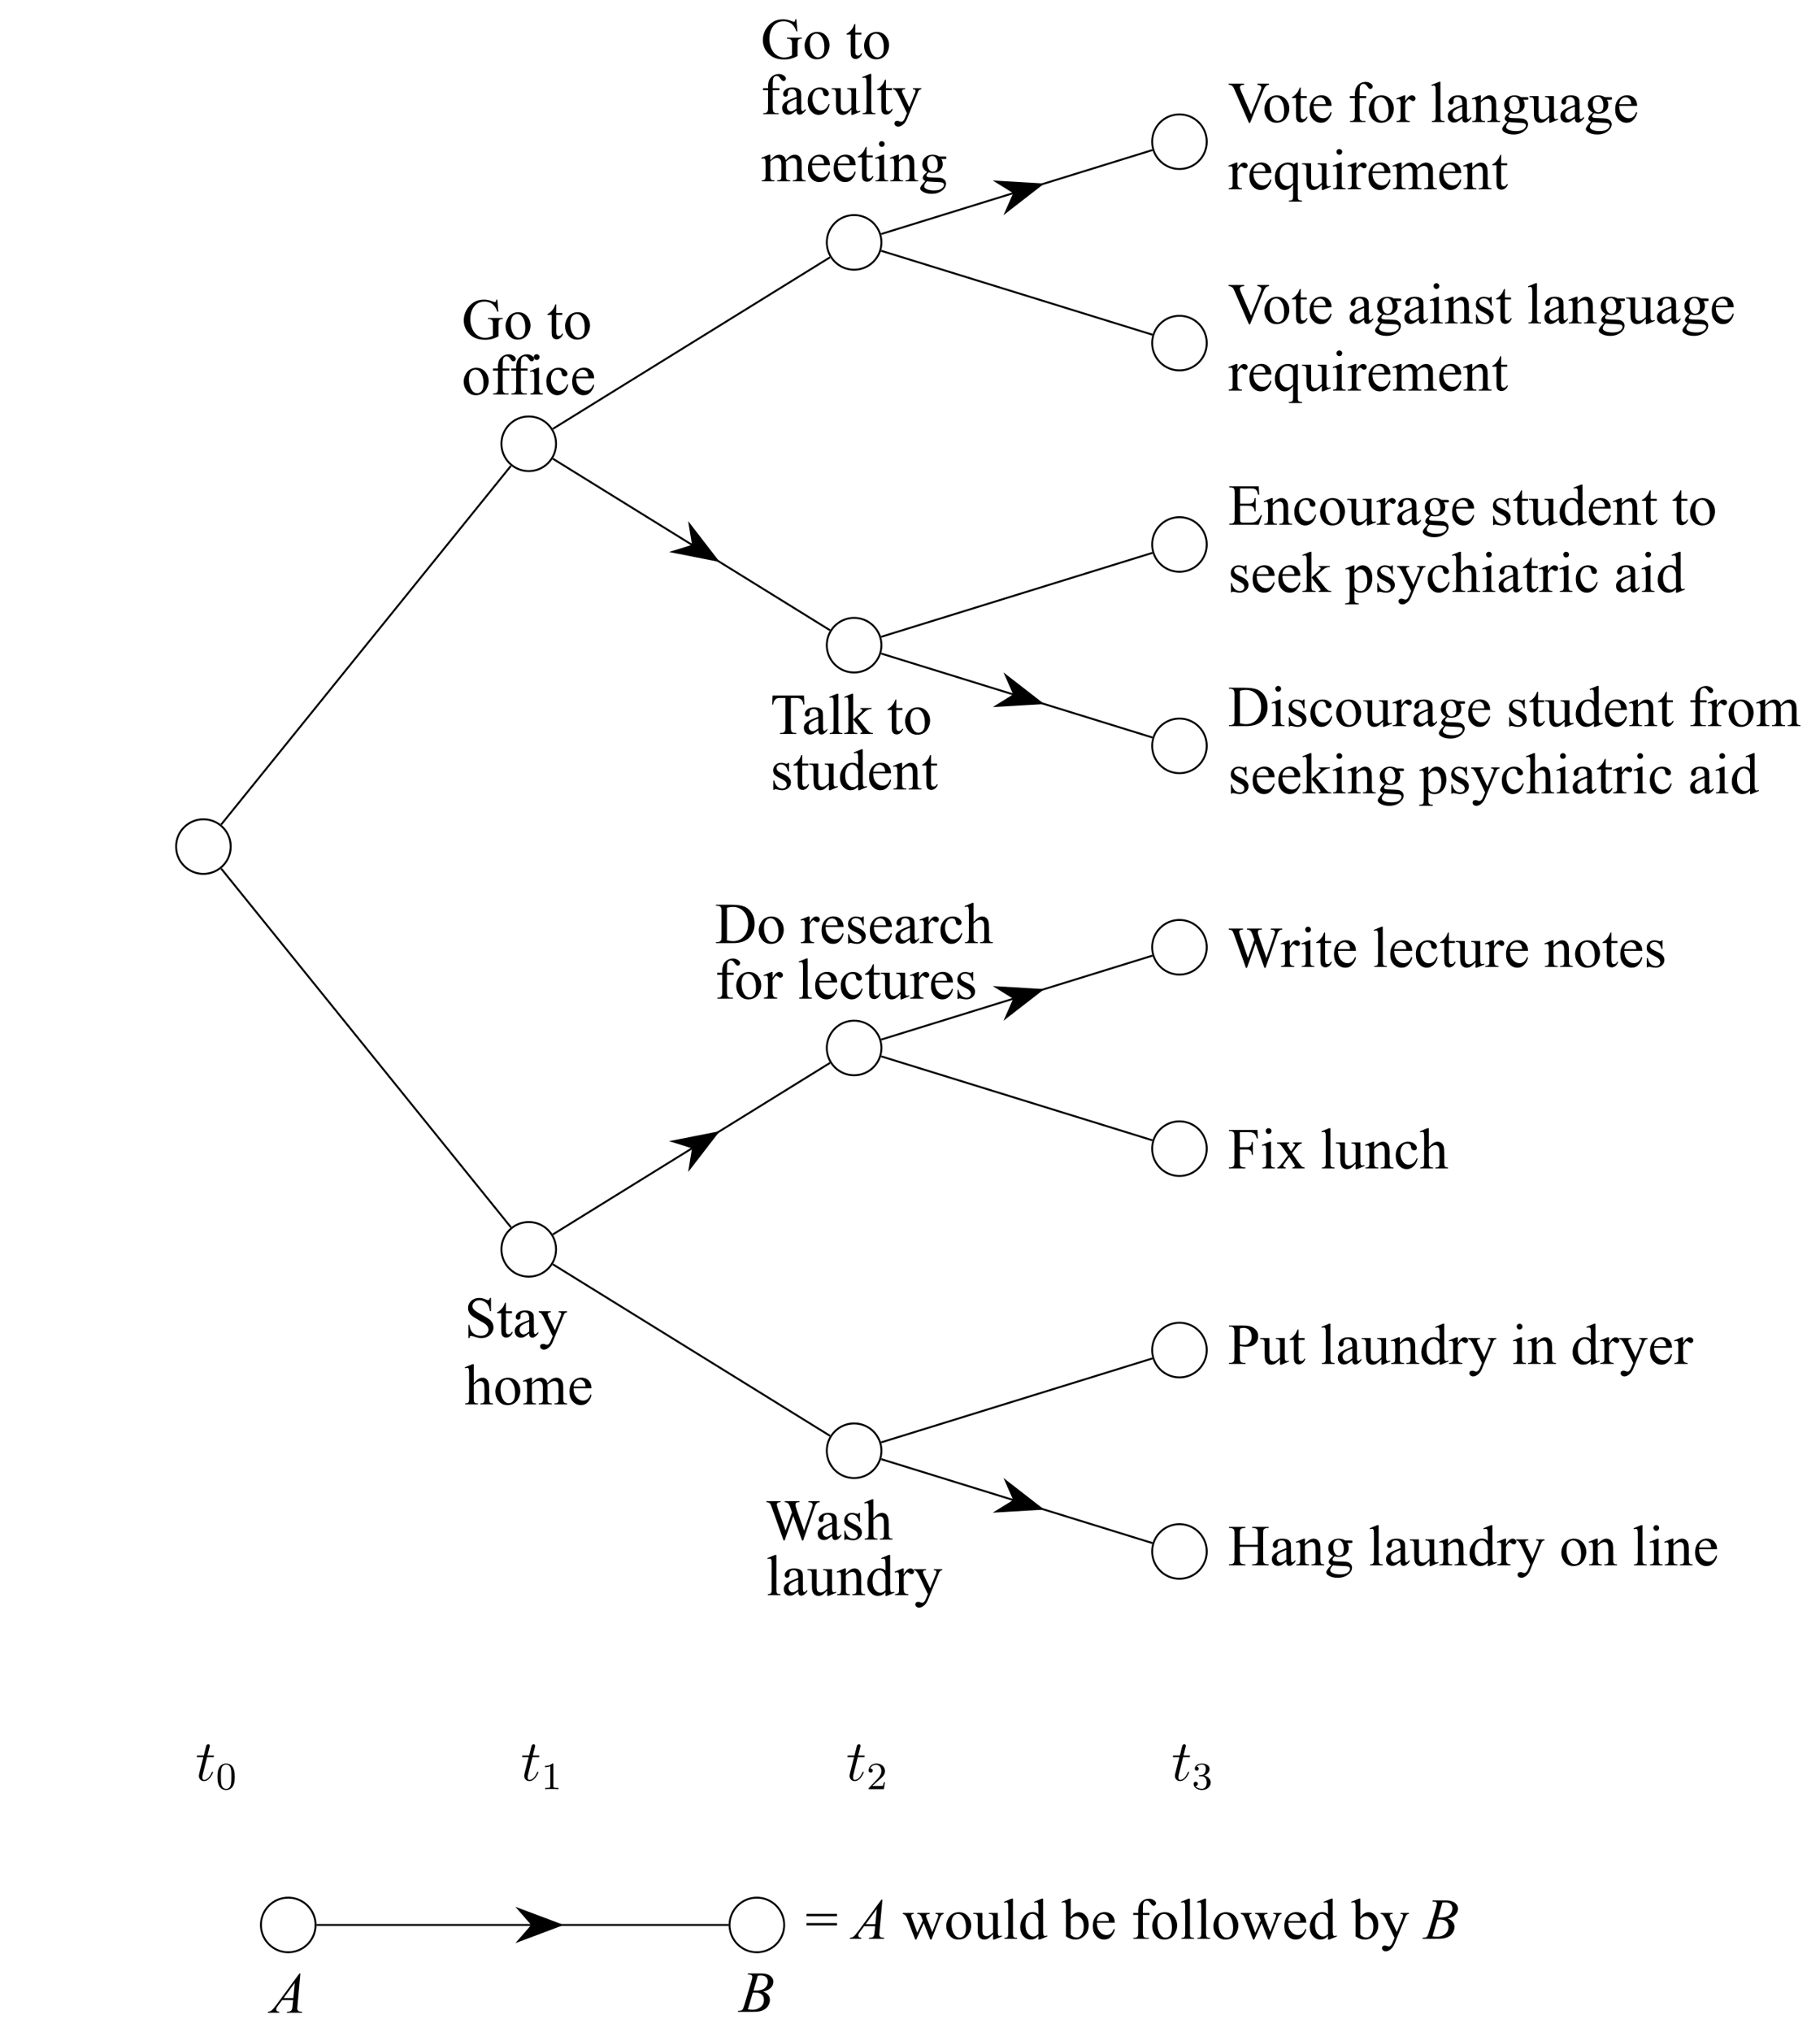 <?xml version="1.0" encoding="UTF-8"?>
<svg xmlns="http://www.w3.org/2000/svg" xmlns:xlink="http://www.w3.org/1999/xlink" width="375.59pt" height="419.32pt" viewBox="0 0 375.59 419.32" version="1.1">
<defs>
<g>
<symbol overflow="visible" id="glyph0-0">
<path style="stroke:none;" d=""/>
</symbol>
<symbol overflow="visible" id="glyph0-1">
<path style="stroke:none;" d="M 2.406 -4.812 L 3.5 -4.812 C 3.734 -4.812 3.844 -4.812 3.844 -5.016 C 3.844 -5.156 3.781 -5.156 3.531 -5.156 L 2.484 -5.156 L 2.922 -6.891 C 2.969 -7.062 2.969 -7.094 2.969 -7.172 C 2.969 -7.359 2.828 -7.469 2.672 -7.469 C 2.562 -7.469 2.297 -7.438 2.203 -7.047 L 1.734 -5.156 L 0.609 -5.156 C 0.375 -5.156 0.266 -5.156 0.266 -4.922 C 0.266 -4.812 0.344 -4.812 0.578 -4.812 L 1.641 -4.812 L 0.844 -1.656 C 0.75 -1.234 0.719 -1.109 0.719 -0.953 C 0.719 -0.391 1.109 0.125 1.781 0.125 C 2.984 0.125 3.641 -1.625 3.641 -1.703 C 3.641 -1.781 3.578 -1.812 3.516 -1.812 C 3.484 -1.812 3.438 -1.812 3.422 -1.766 C 3.406 -1.75 3.391 -1.75 3.312 -1.547 C 3.062 -0.953 2.516 -0.125 1.812 -0.125 C 1.453 -0.125 1.438 -0.422 1.438 -0.688 C 1.438 -0.688 1.438 -0.922 1.469 -1.062 Z M 2.406 -4.812 "/>
</symbol>
<symbol overflow="visible" id="glyph1-0">
<path style="stroke:none;" d=""/>
</symbol>
<symbol overflow="visible" id="glyph1-1">
<path style="stroke:none;" d="M 3.891 -2.547 C 3.891 -3.391 3.812 -3.906 3.547 -4.422 C 3.203 -5.125 2.547 -5.297 2.109 -5.297 C 1.109 -5.297 0.734 -4.547 0.625 -4.328 C 0.344 -3.75 0.328 -2.953 0.328 -2.547 C 0.328 -2.016 0.344 -1.219 0.734 -0.578 C 1.094 0.016 1.688 0.172 2.109 0.172 C 2.5 0.172 3.172 0.047 3.578 -0.734 C 3.875 -1.312 3.891 -2.031 3.891 -2.547 Z M 2.109 -0.062 C 1.844 -0.062 1.297 -0.188 1.125 -1.016 C 1.031 -1.469 1.031 -2.219 1.031 -2.641 C 1.031 -3.188 1.031 -3.75 1.125 -4.188 C 1.297 -5 1.906 -5.078 2.109 -5.078 C 2.375 -5.078 2.938 -4.938 3.094 -4.219 C 3.188 -3.781 3.188 -3.172 3.188 -2.641 C 3.188 -2.172 3.188 -1.453 3.094 -1 C 2.922 -0.172 2.375 -0.062 2.109 -0.062 Z M 2.109 -0.062 "/>
</symbol>
<symbol overflow="visible" id="glyph1-2">
<path style="stroke:none;" d="M 2.5 -5.078 C 2.5 -5.297 2.484 -5.297 2.266 -5.297 C 1.938 -4.984 1.516 -4.797 0.766 -4.797 L 0.766 -4.531 C 0.984 -4.531 1.406 -4.531 1.875 -4.734 L 1.875 -0.656 C 1.875 -0.359 1.844 -0.266 1.094 -0.266 L 0.812 -0.266 L 0.812 0 C 1.141 -0.031 1.828 -0.031 2.188 -0.031 C 2.547 -0.031 3.234 -0.031 3.562 0 L 3.562 -0.266 L 3.281 -0.266 C 2.531 -0.266 2.5 -0.359 2.5 -0.656 Z M 2.5 -5.078 "/>
</symbol>
<symbol overflow="visible" id="glyph1-3">
<path style="stroke:none;" d="M 2.25 -1.625 C 2.375 -1.75 2.703 -2.016 2.844 -2.125 C 3.328 -2.578 3.797 -3.016 3.797 -3.734 C 3.797 -4.688 3 -5.297 2.016 -5.297 C 1.047 -5.297 0.422 -4.578 0.422 -3.859 C 0.422 -3.469 0.734 -3.422 0.844 -3.422 C 1.016 -3.422 1.266 -3.531 1.266 -3.844 C 1.266 -4.25 0.859 -4.25 0.766 -4.25 C 1 -4.844 1.531 -5.031 1.922 -5.031 C 2.656 -5.031 3.047 -4.406 3.047 -3.734 C 3.047 -2.906 2.469 -2.297 1.516 -1.344 L 0.516 -0.297 C 0.422 -0.219 0.422 -0.203 0.422 0 L 3.562 0 L 3.797 -1.422 L 3.547 -1.422 C 3.531 -1.266 3.469 -0.875 3.375 -0.719 C 3.328 -0.656 2.719 -0.656 2.594 -0.656 L 1.172 -0.656 Z M 2.25 -1.625 "/>
</symbol>
<symbol overflow="visible" id="glyph1-4">
<path style="stroke:none;" d="M 2.016 -2.656 C 2.641 -2.656 3.047 -2.203 3.047 -1.359 C 3.047 -0.359 2.484 -0.078 2.062 -0.078 C 1.625 -0.078 1.016 -0.234 0.734 -0.656 C 1.031 -0.656 1.234 -0.844 1.234 -1.094 C 1.234 -1.359 1.047 -1.531 0.781 -1.531 C 0.578 -1.531 0.344 -1.406 0.344 -1.078 C 0.344 -0.328 1.156 0.172 2.078 0.172 C 3.125 0.172 3.875 -0.562 3.875 -1.359 C 3.875 -2.031 3.344 -2.625 2.531 -2.812 C 3.156 -3.031 3.641 -3.562 3.641 -4.203 C 3.641 -4.844 2.922 -5.297 2.094 -5.297 C 1.234 -5.297 0.594 -4.844 0.594 -4.234 C 0.594 -3.938 0.781 -3.812 1 -3.812 C 1.25 -3.812 1.406 -3.984 1.406 -4.219 C 1.406 -4.516 1.141 -4.625 0.969 -4.625 C 1.312 -5.062 1.922 -5.094 2.062 -5.094 C 2.266 -5.094 2.875 -5.031 2.875 -4.203 C 2.875 -3.656 2.641 -3.312 2.531 -3.188 C 2.297 -2.938 2.109 -2.922 1.625 -2.891 C 1.469 -2.891 1.406 -2.875 1.406 -2.766 C 1.406 -2.656 1.484 -2.656 1.625 -2.656 Z M 2.016 -2.656 "/>
</symbol>
<symbol overflow="visible" id="glyph2-0">
<path style="stroke:none;" d="M 1.656 0 L 1.656 -7.469 L 7.641 -7.469 L 7.641 0 Z M 1.844 -0.188 L 7.453 -0.188 L 7.453 -7.281 L 1.844 -7.281 Z M 1.844 -0.188 "/>
</symbol>
<symbol overflow="visible" id="glyph2-1">
<path style="stroke:none;" d="M 6.156 -8.094 L 5.562 -1.516 C 5.531 -1.203 5.516 -1 5.516 -0.906 C 5.516 -0.75 5.539 -0.629 5.594 -0.547 C 5.664 -0.43 5.766 -0.348 5.891 -0.297 C 6.023 -0.242 6.238 -0.219 6.531 -0.219 L 6.469 0 L 3.359 0 L 3.422 -0.219 L 3.547 -0.219 C 3.805 -0.219 4.016 -0.27 4.172 -0.375 C 4.285 -0.445 4.375 -0.57 4.438 -0.75 C 4.477 -0.863 4.52 -1.145 4.562 -1.594 L 4.656 -2.609 L 2.391 -2.609 L 1.578 -1.516 C 1.398 -1.266 1.285 -1.086 1.234 -0.984 C 1.191 -0.879 1.172 -0.781 1.172 -0.688 C 1.172 -0.562 1.219 -0.453 1.312 -0.359 C 1.414 -0.273 1.586 -0.227 1.828 -0.219 L 1.75 0 L -0.578 0 L -0.516 -0.219 C -0.234 -0.227 0.016 -0.32 0.234 -0.5 C 0.461 -0.688 0.789 -1.07 1.219 -1.656 L 5.953 -8.094 Z M 5 -6.156 L 2.703 -3.031 L 4.703 -3.031 Z M 5 -6.156 "/>
</symbol>
<symbol overflow="visible" id="glyph2-2">
<path style="stroke:none;" d="M 1.766 -7.703 L 1.844 -7.922 L 4.672 -7.922 C 5.148 -7.922 5.57 -7.844 5.938 -7.688 C 6.312 -7.539 6.594 -7.332 6.781 -7.062 C 6.969 -6.801 7.062 -6.523 7.062 -6.234 C 7.062 -5.773 6.895 -5.363 6.562 -5 C 6.227 -4.633 5.691 -4.363 4.953 -4.188 C 5.43 -4.008 5.781 -3.77 6 -3.469 C 6.227 -3.176 6.344 -2.852 6.344 -2.5 C 6.344 -2.102 6.242 -1.723 6.047 -1.359 C 5.848 -1.004 5.586 -0.727 5.266 -0.531 C 4.953 -0.332 4.57 -0.188 4.125 -0.094 C 3.801 -0.031 3.301 0 2.625 0 L -0.281 0 L -0.203 -0.219 C 0.098 -0.227 0.305 -0.254 0.422 -0.297 C 0.578 -0.367 0.688 -0.457 0.75 -0.562 C 0.844 -0.707 0.969 -1.047 1.125 -1.578 L 2.547 -6.375 C 2.66 -6.781 2.719 -7.062 2.719 -7.219 C 2.719 -7.363 2.664 -7.477 2.562 -7.562 C 2.457 -7.645 2.254 -7.688 1.953 -7.688 C 1.891 -7.688 1.828 -7.691 1.766 -7.703 Z M 2.953 -4.406 C 3.203 -4.406 3.383 -4.406 3.5 -4.406 C 4.312 -4.406 4.914 -4.578 5.312 -4.922 C 5.707 -5.273 5.906 -5.719 5.906 -6.25 C 5.906 -6.656 5.781 -6.969 5.531 -7.188 C 5.289 -7.406 4.91 -7.516 4.391 -7.516 C 4.242 -7.516 4.062 -7.492 3.844 -7.453 Z M 1.797 -0.516 C 2.223 -0.461 2.555 -0.438 2.797 -0.438 C 3.398 -0.438 3.938 -0.617 4.406 -0.984 C 4.875 -1.348 5.109 -1.844 5.109 -2.469 C 5.109 -2.945 4.961 -3.316 4.672 -3.578 C 4.379 -3.848 3.91 -3.984 3.266 -3.984 C 3.141 -3.984 2.988 -3.977 2.812 -3.969 Z M 1.797 -0.516 "/>
</symbol>
<symbol overflow="visible" id="glyph3-0">
<path style="stroke:none;" d="M 1.656 0 L 1.656 -7.469 L 7.641 -7.469 L 7.641 0 Z M 1.844 -0.188 L 7.453 -0.188 L 7.453 -7.281 L 1.844 -7.281 Z M 1.844 -0.188 "/>
</symbol>
<symbol overflow="visible" id="glyph3-1">
<path style="stroke:none;" d="M 0.219 -5.156 L 6.516 -5.156 L 6.516 -4.672 L 0.219 -4.672 Z M 0.219 -3.25 L 6.516 -3.25 L 6.516 -2.766 L 0.219 -2.766 Z M 0.219 -3.25 "/>
</symbol>
<symbol overflow="visible" id="glyph3-2">
<path style="stroke:none;" d="M 0.078 -5.344 L 2.312 -5.344 L 2.312 -5.125 C 2.102 -5.113 1.969 -5.078 1.906 -5.016 C 1.844 -4.961 1.812 -4.879 1.812 -4.766 C 1.812 -4.648 1.848 -4.504 1.922 -4.328 L 3.062 -1.25 L 4.203 -3.766 L 3.906 -4.547 C 3.812 -4.773 3.688 -4.938 3.531 -5.031 C 3.445 -5.082 3.289 -5.113 3.062 -5.125 L 3.062 -5.344 L 5.609 -5.344 L 5.609 -5.125 C 5.328 -5.113 5.125 -5.066 5 -4.984 C 4.926 -4.922 4.891 -4.82 4.891 -4.688 C 4.891 -4.602 4.906 -4.52 4.938 -4.438 L 6.156 -1.375 L 7.281 -4.328 C 7.352 -4.535 7.391 -4.703 7.391 -4.828 C 7.391 -4.898 7.352 -4.969 7.281 -5.031 C 7.207 -5.094 7.055 -5.125 6.828 -5.125 L 6.828 -5.344 L 8.516 -5.344 L 8.516 -5.125 C 8.18 -5.07 7.938 -4.844 7.781 -4.438 L 5.984 0.156 L 5.75 0.156 L 4.406 -3.25 L 2.859 0.156 L 2.641 0.156 L 0.922 -4.328 C 0.805 -4.609 0.691 -4.797 0.578 -4.891 C 0.473 -4.992 0.305 -5.07 0.078 -5.125 Z M 0.078 -5.344 "/>
</symbol>
<symbol overflow="visible" id="glyph3-3">
<path style="stroke:none;" d="M 2.984 -5.5 C 3.797 -5.5 4.445 -5.191 4.938 -4.578 C 5.352 -4.055 5.562 -3.453 5.562 -2.766 C 5.562 -2.285 5.445 -1.801 5.219 -1.312 C 4.988 -0.82 4.672 -0.453 4.266 -0.203 C 3.867 0.035 3.422 0.156 2.922 0.156 C 2.117 0.156 1.477 -0.16 1 -0.797 C 0.602 -1.336 0.406 -1.945 0.406 -2.625 C 0.406 -3.113 0.523 -3.598 0.766 -4.078 C 1.004 -4.566 1.32 -4.926 1.719 -5.156 C 2.125 -5.383 2.547 -5.5 2.984 -5.5 Z M 2.812 -5.125 C 2.602 -5.125 2.395 -5.062 2.188 -4.938 C 1.977 -4.812 1.805 -4.594 1.672 -4.281 C 1.547 -3.977 1.484 -3.586 1.484 -3.109 C 1.484 -2.328 1.641 -1.656 1.953 -1.094 C 2.266 -0.531 2.672 -0.25 3.172 -0.25 C 3.547 -0.25 3.859 -0.406 4.109 -0.719 C 4.359 -1.031 4.484 -1.566 4.484 -2.328 C 4.484 -3.273 4.273 -4.02 3.859 -4.562 C 3.586 -4.938 3.238 -5.125 2.812 -5.125 Z M 2.812 -5.125 "/>
</symbol>
<symbol overflow="visible" id="glyph3-4">
<path style="stroke:none;" d="M 5.062 -5.344 L 5.062 -2.109 C 5.062 -1.484 5.07 -1.102 5.094 -0.969 C 5.125 -0.832 5.172 -0.734 5.234 -0.672 C 5.305 -0.617 5.383 -0.594 5.469 -0.594 C 5.594 -0.594 5.727 -0.629 5.875 -0.703 L 5.953 -0.5 L 4.359 0.156 L 4.094 0.156 L 4.094 -0.969 C 3.633 -0.469 3.285 -0.156 3.047 -0.031 C 2.805 0.094 2.551 0.156 2.281 0.156 C 1.977 0.156 1.719 0.07 1.5 -0.094 C 1.281 -0.27 1.129 -0.492 1.047 -0.766 C 0.961 -1.035 0.922 -1.422 0.922 -1.922 L 0.922 -4.312 C 0.922 -4.562 0.891 -4.734 0.828 -4.828 C 0.773 -4.93 0.695 -5.008 0.594 -5.062 C 0.488 -5.113 0.297 -5.133 0.016 -5.125 L 0.016 -5.344 L 1.891 -5.344 L 1.891 -1.766 C 1.891 -1.266 1.973 -0.938 2.141 -0.781 C 2.316 -0.625 2.523 -0.547 2.766 -0.547 C 2.93 -0.547 3.117 -0.598 3.328 -0.703 C 3.547 -0.816 3.801 -1.02 4.094 -1.312 L 4.094 -4.344 C 4.094 -4.645 4.035 -4.848 3.922 -4.953 C 3.816 -5.066 3.586 -5.125 3.234 -5.125 L 3.234 -5.344 Z M 5.062 -5.344 "/>
</symbol>
<symbol overflow="visible" id="glyph3-5">
<path style="stroke:none;" d="M 2.219 -8.297 L 2.219 -1.203 C 2.219 -0.867 2.238 -0.645 2.281 -0.531 C 2.332 -0.426 2.406 -0.344 2.5 -0.281 C 2.602 -0.227 2.797 -0.203 3.078 -0.203 L 3.078 0 L 0.453 0 L 0.453 -0.203 C 0.703 -0.203 0.867 -0.227 0.953 -0.281 C 1.047 -0.332 1.117 -0.414 1.172 -0.531 C 1.223 -0.656 1.25 -0.879 1.25 -1.203 L 1.25 -6.062 C 1.25 -6.664 1.234 -7.035 1.203 -7.172 C 1.172 -7.316 1.125 -7.41 1.062 -7.453 C 1.008 -7.504 0.938 -7.531 0.844 -7.531 C 0.738 -7.531 0.609 -7.5 0.453 -7.438 L 0.359 -7.641 L 1.953 -8.297 Z M 2.219 -8.297 "/>
</symbol>
<symbol overflow="visible" id="glyph3-6">
<path style="stroke:none;" d="M 4.156 -0.594 C 3.895 -0.32 3.641 -0.129 3.391 -0.016 C 3.141 0.098 2.867 0.156 2.578 0.156 C 1.992 0.156 1.484 -0.082 1.047 -0.562 C 0.609 -1.051 0.391 -1.68 0.391 -2.453 C 0.391 -3.211 0.629 -3.91 1.109 -4.547 C 1.598 -5.191 2.223 -5.516 2.984 -5.516 C 3.453 -5.516 3.844 -5.363 4.156 -5.062 L 4.156 -6.047 C 4.156 -6.66 4.141 -7.035 4.109 -7.172 C 4.078 -7.316 4.031 -7.41 3.969 -7.453 C 3.906 -7.504 3.828 -7.531 3.734 -7.531 C 3.629 -7.531 3.492 -7.5 3.328 -7.438 L 3.25 -7.641 L 4.844 -8.297 L 5.109 -8.297 L 5.109 -2.125 C 5.109 -1.488 5.125 -1.102 5.156 -0.969 C 5.188 -0.832 5.234 -0.734 5.297 -0.672 C 5.359 -0.617 5.43 -0.594 5.516 -0.594 C 5.617 -0.594 5.758 -0.629 5.938 -0.703 L 6 -0.5 L 4.422 0.156 L 4.156 0.156 Z M 4.156 -1.016 L 4.156 -3.766 C 4.125 -4.023 4.051 -4.266 3.938 -4.484 C 3.82 -4.703 3.664 -4.863 3.469 -4.969 C 3.281 -5.082 3.094 -5.141 2.906 -5.141 C 2.57 -5.141 2.27 -4.988 2 -4.688 C 1.645 -4.281 1.469 -3.688 1.469 -2.906 C 1.469 -2.125 1.633 -1.523 1.969 -1.109 C 2.312 -0.691 2.695 -0.484 3.125 -0.484 C 3.477 -0.484 3.82 -0.66 4.156 -1.016 Z M 4.156 -1.016 "/>
</symbol>
<symbol overflow="visible" id="glyph3-7">
<path style="stroke:none;" d="M 1.844 -4.422 C 2.352 -5.141 2.91 -5.5 3.516 -5.5 C 4.066 -5.5 4.547 -5.266 4.953 -4.797 C 5.359 -4.328 5.562 -3.688 5.562 -2.875 C 5.562 -1.926 5.242 -1.16 4.609 -0.578 C 4.078 -0.086 3.477 0.156 2.812 0.156 C 2.5 0.156 2.18 0.102 1.859 0 C 1.535 -0.113 1.207 -0.285 0.875 -0.516 L 0.875 -6.047 C 0.875 -6.66 0.859 -7.035 0.828 -7.172 C 0.797 -7.316 0.75 -7.41 0.688 -7.453 C 0.625 -7.504 0.551 -7.531 0.469 -7.531 C 0.352 -7.531 0.211 -7.5 0.047 -7.438 L -0.031 -7.641 L 1.578 -8.297 L 1.844 -8.297 Z M 1.844 -4.047 L 1.844 -0.859 C 2.039 -0.66 2.242 -0.508 2.453 -0.406 C 2.66 -0.312 2.879 -0.266 3.109 -0.266 C 3.461 -0.266 3.789 -0.457 4.094 -0.844 C 4.395 -1.238 4.547 -1.805 4.547 -2.547 C 4.547 -3.234 4.395 -3.758 4.094 -4.125 C 3.789 -4.488 3.441 -4.672 3.047 -4.672 C 2.848 -4.672 2.645 -4.617 2.438 -4.516 C 2.281 -4.441 2.082 -4.285 1.844 -4.047 Z M 1.844 -4.047 "/>
</symbol>
<symbol overflow="visible" id="glyph3-8">
<path style="stroke:none;" d="M 1.266 -3.328 C 1.266 -2.535 1.457 -1.914 1.844 -1.469 C 2.238 -1.008 2.695 -0.781 3.219 -0.781 C 3.57 -0.781 3.875 -0.875 4.125 -1.062 C 4.383 -1.258 4.602 -1.594 4.781 -2.062 L 4.969 -1.953 C 4.883 -1.422 4.645 -0.938 4.25 -0.5 C 3.863 -0.062 3.375 0.156 2.781 0.156 C 2.133 0.156 1.582 -0.094 1.125 -0.594 C 0.664 -1.094 0.438 -1.766 0.438 -2.609 C 0.438 -3.516 0.672 -4.223 1.141 -4.734 C 1.609 -5.254 2.195 -5.516 2.906 -5.516 C 3.508 -5.516 4.004 -5.316 4.391 -4.922 C 4.773 -4.523 4.969 -3.992 4.969 -3.328 Z M 1.266 -3.672 L 3.75 -3.672 C 3.727 -4.016 3.688 -4.254 3.625 -4.391 C 3.531 -4.609 3.383 -4.781 3.188 -4.906 C 3 -5.031 2.797 -5.094 2.578 -5.094 C 2.254 -5.094 1.969 -4.969 1.719 -4.719 C 1.469 -4.469 1.316 -4.117 1.266 -3.672 Z M 1.266 -3.672 "/>
</symbol>
<symbol overflow="visible" id="glyph3-9">
<path style="stroke:none;" d="M 2.469 -4.922 L 2.469 -1.406 C 2.469 -0.914 2.52 -0.602 2.625 -0.469 C 2.77 -0.289 2.961 -0.203 3.203 -0.203 L 3.688 -0.203 L 3.688 0 L 0.5 0 L 0.5 -0.203 L 0.734 -0.203 C 0.891 -0.203 1.031 -0.238 1.156 -0.312 C 1.289 -0.395 1.379 -0.504 1.422 -0.641 C 1.473 -0.773 1.5 -1.031 1.5 -1.406 L 1.5 -4.922 L 0.469 -4.922 L 0.469 -5.344 L 1.5 -5.344 L 1.5 -5.703 C 1.5 -6.234 1.582 -6.68 1.75 -7.047 C 1.926 -7.422 2.188 -7.719 2.531 -7.938 C 2.883 -8.164 3.285 -8.281 3.734 -8.281 C 4.141 -8.281 4.516 -8.148 4.859 -7.891 C 5.078 -7.711 5.188 -7.516 5.188 -7.297 C 5.188 -7.18 5.133 -7.07 5.031 -6.969 C 4.938 -6.863 4.832 -6.812 4.719 -6.812 C 4.625 -6.812 4.523 -6.844 4.422 -6.906 C 4.328 -6.977 4.207 -7.117 4.062 -7.328 C 3.926 -7.535 3.797 -7.676 3.672 -7.75 C 3.547 -7.832 3.41 -7.875 3.266 -7.875 C 3.086 -7.875 2.938 -7.82 2.812 -7.719 C 2.688 -7.625 2.598 -7.477 2.547 -7.281 C 2.492 -7.082 2.469 -6.566 2.469 -5.734 L 2.469 -5.344 L 3.844 -5.344 L 3.844 -4.922 Z M 2.469 -4.922 "/>
</symbol>
<symbol overflow="visible" id="glyph3-10">
<path style="stroke:none;" d="M 0.062 -5.344 L 2.562 -5.344 L 2.562 -5.125 L 2.438 -5.125 C 2.258 -5.125 2.129 -5.086 2.047 -5.016 C 1.961 -4.941 1.922 -4.848 1.922 -4.734 C 1.922 -4.578 1.984 -4.367 2.109 -4.109 L 3.406 -1.406 L 4.609 -4.359 C 4.672 -4.516 4.703 -4.672 4.703 -4.828 C 4.703 -4.898 4.688 -4.953 4.656 -4.984 C 4.625 -5.023 4.578 -5.055 4.516 -5.078 C 4.453 -5.109 4.336 -5.125 4.172 -5.125 L 4.172 -5.344 L 5.906 -5.344 L 5.906 -5.125 C 5.758 -5.113 5.645 -5.082 5.562 -5.031 C 5.488 -4.988 5.406 -4.906 5.312 -4.781 C 5.281 -4.719 5.219 -4.566 5.125 -4.328 L 2.938 1.016 C 2.727 1.523 2.453 1.91 2.109 2.172 C 1.773 2.441 1.445 2.578 1.125 2.578 C 0.895 2.578 0.707 2.508 0.562 2.375 C 0.414 2.25 0.344 2.098 0.344 1.922 C 0.344 1.766 0.395 1.633 0.5 1.531 C 0.613 1.438 0.766 1.391 0.953 1.391 C 1.078 1.391 1.25 1.43 1.469 1.516 C 1.625 1.566 1.723 1.594 1.766 1.594 C 1.879 1.594 2.004 1.531 2.141 1.406 C 2.285 1.289 2.426 1.062 2.562 0.719 L 2.938 -0.203 L 1.016 -4.25 C 0.961 -4.363 0.867 -4.508 0.734 -4.688 C 0.641 -4.82 0.562 -4.914 0.5 -4.969 C 0.414 -5.031 0.27 -5.082 0.062 -5.125 Z M 0.062 -5.344 "/>
</symbol>
<symbol overflow="visible" id="glyph3-11">
<path style="stroke:none;" d="M 7.344 -8.094 L 7.547 -5.594 L 7.344 -5.594 C 7.133 -6.219 6.863 -6.688 6.531 -7 C 6.062 -7.457 5.457 -7.688 4.719 -7.688 C 3.707 -7.688 2.941 -7.285 2.422 -6.484 C 1.984 -5.816 1.766 -5.016 1.766 -4.078 C 1.766 -3.328 1.91 -2.641 2.203 -2.016 C 2.492 -1.391 2.875 -0.93 3.344 -0.641 C 3.82 -0.359 4.305 -0.219 4.797 -0.219 C 5.086 -0.219 5.367 -0.254 5.641 -0.328 C 5.922 -0.398 6.188 -0.508 6.438 -0.656 L 6.438 -2.938 C 6.438 -3.332 6.406 -3.594 6.344 -3.719 C 6.281 -3.844 6.188 -3.938 6.062 -4 C 5.938 -4.062 5.719 -4.094 5.406 -4.094 L 5.406 -4.312 L 8.469 -4.312 L 8.469 -4.094 L 8.312 -4.094 C 8.008 -4.094 7.801 -3.992 7.688 -3.797 C 7.613 -3.648 7.578 -3.363 7.578 -2.938 L 7.578 -0.516 C 7.129 -0.273 6.688 -0.098 6.25 0.016 C 5.812 0.129 5.328 0.188 4.797 0.188 C 3.266 0.188 2.102 -0.305 1.312 -1.297 C 0.719 -2.023 0.422 -2.867 0.422 -3.828 C 0.422 -4.523 0.586 -5.195 0.922 -5.844 C 1.316 -6.594 1.863 -7.176 2.562 -7.594 C 3.133 -7.926 3.816 -8.094 4.609 -8.094 C 4.898 -8.094 5.16 -8.066 5.391 -8.016 C 5.629 -7.973 5.961 -7.875 6.391 -7.719 C 6.609 -7.633 6.754 -7.594 6.828 -7.594 C 6.91 -7.594 6.977 -7.625 7.031 -7.688 C 7.082 -7.758 7.113 -7.895 7.125 -8.094 Z M 7.344 -8.094 "/>
</symbol>
<symbol overflow="visible" id="glyph3-12">
<path style="stroke:none;" d="M 1.922 -7.109 L 1.922 -5.344 L 3.172 -5.344 L 3.172 -4.938 L 1.922 -4.938 L 1.922 -1.469 C 1.922 -1.125 1.969 -0.891 2.062 -0.766 C 2.164 -0.648 2.297 -0.594 2.453 -0.594 C 2.586 -0.594 2.711 -0.629 2.828 -0.703 C 2.953 -0.785 3.047 -0.906 3.109 -1.062 L 3.344 -1.062 C 3.207 -0.676 3.016 -0.383 2.766 -0.188 C 2.516 0 2.254 0.094 1.984 0.094 C 1.805 0.094 1.629 0.047 1.453 -0.047 C 1.285 -0.148 1.16 -0.297 1.078 -0.484 C 1.004 -0.672 0.969 -0.957 0.969 -1.344 L 0.969 -4.938 L 0.109 -4.938 L 0.109 -5.125 C 0.328 -5.219 0.547 -5.363 0.766 -5.562 C 0.992 -5.77 1.195 -6.016 1.375 -6.297 C 1.457 -6.441 1.582 -6.711 1.75 -7.109 Z M 1.922 -7.109 "/>
</symbol>
<symbol overflow="visible" id="glyph3-13">
<path style="stroke:none;" d="M 1.734 -8.297 C 1.898 -8.297 2.039 -8.238 2.156 -8.125 C 2.27 -8.008 2.328 -7.867 2.328 -7.703 C 2.328 -7.547 2.27 -7.406 2.156 -7.281 C 2.039 -7.164 1.898 -7.109 1.734 -7.109 C 1.566 -7.109 1.426 -7.164 1.312 -7.281 C 1.195 -7.406 1.141 -7.547 1.141 -7.703 C 1.141 -7.867 1.195 -8.008 1.312 -8.125 C 1.426 -8.238 1.566 -8.297 1.734 -8.297 Z M 2.219 -5.5 L 2.219 -1.203 C 2.219 -0.867 2.238 -0.645 2.281 -0.531 C 2.332 -0.426 2.406 -0.344 2.5 -0.281 C 2.602 -0.227 2.781 -0.203 3.031 -0.203 L 3.031 0 L 0.438 0 L 0.438 -0.203 C 0.695 -0.203 0.867 -0.227 0.953 -0.281 C 1.047 -0.332 1.117 -0.414 1.172 -0.531 C 1.223 -0.656 1.25 -0.879 1.25 -1.203 L 1.25 -3.266 C 1.25 -3.848 1.234 -4.223 1.203 -4.391 C 1.172 -4.516 1.125 -4.602 1.062 -4.656 C 1.008 -4.707 0.93 -4.734 0.828 -4.734 C 0.723 -4.734 0.594 -4.703 0.438 -4.641 L 0.344 -4.844 L 1.969 -5.5 Z M 2.219 -5.5 "/>
</symbol>
<symbol overflow="visible" id="glyph3-14">
<path style="stroke:none;" d="M 4.922 -2.031 C 4.773 -1.32 4.488 -0.781 4.062 -0.406 C 3.645 -0.031 3.18 0.156 2.672 0.156 C 2.066 0.156 1.535 -0.094 1.078 -0.594 C 0.629 -1.102 0.406 -1.797 0.406 -2.672 C 0.406 -3.504 0.656 -4.18 1.156 -4.703 C 1.656 -5.234 2.254 -5.5 2.953 -5.5 C 3.484 -5.5 3.914 -5.359 4.25 -5.078 C 4.594 -4.805 4.766 -4.52 4.766 -4.219 C 4.766 -4.07 4.719 -3.953 4.625 -3.859 C 4.531 -3.766 4.395 -3.719 4.219 -3.719 C 3.988 -3.719 3.816 -3.797 3.703 -3.953 C 3.629 -4.023 3.582 -4.176 3.562 -4.406 C 3.539 -4.633 3.461 -4.812 3.328 -4.938 C 3.191 -5.051 3.004 -5.109 2.766 -5.109 C 2.379 -5.109 2.066 -4.969 1.828 -4.688 C 1.516 -4.301 1.359 -3.797 1.359 -3.172 C 1.359 -2.535 1.516 -1.973 1.828 -1.484 C 2.141 -0.992 2.562 -0.75 3.094 -0.75 C 3.477 -0.75 3.82 -0.879 4.125 -1.141 C 4.332 -1.316 4.539 -1.641 4.75 -2.109 Z M 4.922 -2.031 "/>
</symbol>
<symbol overflow="visible" id="glyph3-15">
<path style="stroke:none;" d="M 3.406 -0.766 C 2.852 -0.348 2.508 -0.102 2.375 -0.031 C 2.156 0.062 1.93 0.109 1.703 0.109 C 1.328 0.109 1.02 -0.016 0.781 -0.266 C 0.539 -0.516 0.422 -0.848 0.422 -1.266 C 0.422 -1.523 0.477 -1.75 0.594 -1.938 C 0.758 -2.207 1.039 -2.457 1.438 -2.688 C 1.832 -2.926 2.488 -3.211 3.406 -3.547 L 3.406 -3.75 C 3.406 -4.281 3.316 -4.645 3.141 -4.844 C 2.973 -5.039 2.727 -5.141 2.406 -5.141 C 2.164 -5.141 1.973 -5.078 1.828 -4.953 C 1.68 -4.816 1.609 -4.664 1.609 -4.5 L 1.609 -4.156 C 1.609 -3.977 1.562 -3.836 1.469 -3.734 C 1.383 -3.641 1.27 -3.594 1.125 -3.594 C 0.977 -3.594 0.859 -3.645 0.766 -3.75 C 0.672 -3.852 0.625 -3.988 0.625 -4.156 C 0.625 -4.488 0.797 -4.797 1.141 -5.078 C 1.484 -5.359 1.961 -5.5 2.578 -5.5 C 3.055 -5.5 3.445 -5.422 3.75 -5.266 C 3.977 -5.141 4.148 -4.953 4.266 -4.703 C 4.328 -4.535 4.359 -4.191 4.359 -3.672 L 4.359 -1.859 C 4.359 -1.348 4.367 -1.035 4.391 -0.922 C 4.41 -0.805 4.441 -0.727 4.484 -0.688 C 4.535 -0.645 4.586 -0.625 4.641 -0.625 C 4.703 -0.625 4.758 -0.641 4.812 -0.672 C 4.895 -0.723 5.051 -0.863 5.281 -1.094 L 5.281 -0.766 C 4.844 -0.18 4.426 0.109 4.031 0.109 C 3.844 0.109 3.691 0.039 3.578 -0.094 C 3.461 -0.227 3.406 -0.453 3.406 -0.766 Z M 3.406 -1.156 L 3.406 -3.188 C 2.812 -2.957 2.43 -2.789 2.266 -2.688 C 1.953 -2.52 1.727 -2.344 1.594 -2.156 C 1.469 -1.969 1.406 -1.766 1.406 -1.547 C 1.406 -1.266 1.488 -1.031 1.656 -0.844 C 1.82 -0.656 2.016 -0.562 2.234 -0.562 C 2.523 -0.562 2.914 -0.758 3.406 -1.156 Z M 3.406 -1.156 "/>
</symbol>
<symbol overflow="visible" id="glyph3-16">
<path style="stroke:none;" d="M 1.969 -4.359 C 2.352 -4.754 2.582 -4.977 2.656 -5.031 C 2.82 -5.188 3.004 -5.301 3.203 -5.375 C 3.41 -5.457 3.613 -5.5 3.812 -5.5 C 4.145 -5.5 4.43 -5.398 4.672 -5.203 C 4.922 -5.016 5.086 -4.734 5.172 -4.359 C 5.566 -4.828 5.898 -5.133 6.172 -5.281 C 6.453 -5.426 6.738 -5.5 7.031 -5.5 C 7.312 -5.5 7.562 -5.426 7.781 -5.281 C 8.008 -5.133 8.188 -4.895 8.312 -4.562 C 8.395 -4.344 8.438 -3.988 8.438 -3.5 L 8.438 -1.203 C 8.438 -0.867 8.461 -0.641 8.516 -0.516 C 8.555 -0.43 8.629 -0.359 8.734 -0.297 C 8.836 -0.234 9.008 -0.203 9.25 -0.203 L 9.25 0 L 6.609 0 L 6.609 -0.203 L 6.719 -0.203 C 6.945 -0.203 7.125 -0.25 7.25 -0.344 C 7.344 -0.406 7.41 -0.504 7.453 -0.641 C 7.461 -0.703 7.469 -0.891 7.469 -1.203 L 7.469 -3.5 C 7.469 -3.938 7.414 -4.25 7.312 -4.438 C 7.156 -4.676 6.91 -4.797 6.578 -4.797 C 6.379 -4.797 6.176 -4.742 5.969 -4.641 C 5.758 -4.547 5.504 -4.359 5.203 -4.078 L 5.188 -4.016 L 5.203 -3.766 L 5.203 -1.203 C 5.203 -0.836 5.223 -0.609 5.266 -0.516 C 5.305 -0.43 5.383 -0.359 5.5 -0.297 C 5.613 -0.234 5.805 -0.203 6.078 -0.203 L 6.078 0 L 3.375 0 L 3.375 -0.203 C 3.664 -0.203 3.867 -0.238 3.984 -0.312 C 4.098 -0.383 4.176 -0.488 4.219 -0.625 C 4.238 -0.695 4.25 -0.891 4.25 -1.203 L 4.25 -3.5 C 4.25 -3.938 4.18 -4.254 4.047 -4.453 C 3.879 -4.703 3.641 -4.828 3.328 -4.828 C 3.117 -4.828 2.91 -4.77 2.703 -4.656 C 2.379 -4.477 2.133 -4.285 1.969 -4.078 L 1.969 -1.203 C 1.969 -0.859 1.988 -0.633 2.031 -0.531 C 2.082 -0.426 2.156 -0.344 2.25 -0.281 C 2.344 -0.227 2.535 -0.203 2.828 -0.203 L 2.828 0 L 0.188 0 L 0.188 -0.203 C 0.426 -0.203 0.594 -0.227 0.688 -0.281 C 0.789 -0.344 0.867 -0.43 0.922 -0.547 C 0.973 -0.66 1 -0.879 1 -1.203 L 1 -3.25 C 1 -3.832 0.984 -4.211 0.953 -4.391 C 0.922 -4.516 0.875 -4.602 0.812 -4.656 C 0.758 -4.707 0.68 -4.734 0.578 -4.734 C 0.473 -4.734 0.344 -4.703 0.188 -4.641 L 0.094 -4.844 L 1.703 -5.5 L 1.969 -5.5 Z M 1.969 -4.359 "/>
</symbol>
<symbol overflow="visible" id="glyph3-17">
<path style="stroke:none;" d="M 1.938 -4.375 C 2.562 -5.125 3.156 -5.5 3.719 -5.5 C 4.008 -5.5 4.258 -5.426 4.469 -5.281 C 4.688 -5.133 4.859 -4.895 4.984 -4.562 C 5.066 -4.332 5.109 -3.973 5.109 -3.484 L 5.109 -1.203 C 5.109 -0.867 5.133 -0.641 5.188 -0.516 C 5.227 -0.422 5.297 -0.344 5.391 -0.281 C 5.484 -0.227 5.66 -0.203 5.922 -0.203 L 5.922 0 L 3.281 0 L 3.281 -0.203 L 3.391 -0.203 C 3.641 -0.203 3.812 -0.238 3.906 -0.312 C 4.008 -0.395 4.082 -0.508 4.125 -0.656 C 4.133 -0.719 4.141 -0.898 4.141 -1.203 L 4.141 -3.391 C 4.141 -3.879 4.078 -4.234 3.953 -4.453 C 3.828 -4.672 3.613 -4.781 3.312 -4.781 C 2.852 -4.781 2.395 -4.531 1.938 -4.031 L 1.938 -1.203 C 1.938 -0.848 1.957 -0.625 2 -0.531 C 2.051 -0.426 2.125 -0.344 2.219 -0.281 C 2.312 -0.227 2.504 -0.203 2.797 -0.203 L 2.797 0 L 0.156 0 L 0.156 -0.203 L 0.281 -0.203 C 0.551 -0.203 0.734 -0.27 0.828 -0.406 C 0.922 -0.551 0.969 -0.816 0.969 -1.203 L 0.969 -3.188 C 0.969 -3.832 0.953 -4.223 0.922 -4.359 C 0.891 -4.504 0.844 -4.602 0.781 -4.656 C 0.727 -4.707 0.648 -4.734 0.547 -4.734 C 0.441 -4.734 0.312 -4.703 0.156 -4.641 L 0.062 -4.844 L 1.688 -5.5 L 1.938 -5.5 Z M 1.938 -4.375 "/>
</symbol>
<symbol overflow="visible" id="glyph3-18">
<path style="stroke:none;" d="M 1.797 -1.953 C 1.473 -2.109 1.223 -2.328 1.047 -2.609 C 0.867 -2.898 0.781 -3.219 0.781 -3.562 C 0.781 -4.094 0.977 -4.547 1.375 -4.922 C 1.781 -5.305 2.297 -5.5 2.922 -5.5 C 3.43 -5.5 3.875 -5.375 4.25 -5.125 L 5.375 -5.125 C 5.539 -5.125 5.633 -5.117 5.656 -5.109 C 5.688 -5.098 5.707 -5.082 5.719 -5.062 C 5.75 -5.031 5.766 -4.969 5.766 -4.875 C 5.766 -4.781 5.754 -4.711 5.734 -4.672 C 5.723 -4.648 5.703 -4.633 5.672 -4.625 C 5.641 -4.613 5.539 -4.609 5.375 -4.609 L 4.688 -4.609 C 4.895 -4.328 5 -3.969 5 -3.531 C 5 -3.031 4.805 -2.602 4.422 -2.25 C 4.047 -1.895 3.539 -1.719 2.906 -1.719 C 2.633 -1.719 2.363 -1.758 2.094 -1.844 C 1.914 -1.688 1.797 -1.551 1.734 -1.438 C 1.68 -1.332 1.656 -1.242 1.656 -1.172 C 1.656 -1.098 1.688 -1.031 1.75 -0.969 C 1.812 -0.906 1.938 -0.863 2.125 -0.844 C 2.227 -0.82 2.5 -0.805 2.938 -0.797 C 3.738 -0.773 4.258 -0.75 4.5 -0.719 C 4.863 -0.664 5.148 -0.531 5.359 -0.312 C 5.578 -0.094 5.688 0.172 5.688 0.484 C 5.688 0.93 5.484 1.348 5.078 1.734 C 4.461 2.297 3.672 2.578 2.703 2.578 C 1.941 2.578 1.305 2.41 0.797 2.078 C 0.504 1.879 0.359 1.676 0.359 1.469 C 0.359 1.375 0.379 1.281 0.422 1.188 C 0.484 1.039 0.617 0.836 0.828 0.578 C 0.859 0.547 1.055 0.336 1.422 -0.047 C 1.223 -0.172 1.082 -0.281 1 -0.375 C 0.914 -0.469 0.875 -0.57 0.875 -0.688 C 0.875 -0.832 0.926 -0.992 1.031 -1.172 C 1.145 -1.359 1.398 -1.617 1.797 -1.953 Z M 2.812 -5.219 C 2.531 -5.219 2.289 -5.102 2.094 -4.875 C 1.895 -4.645 1.797 -4.297 1.797 -3.828 C 1.797 -3.211 1.93 -2.734 2.203 -2.391 C 2.398 -2.129 2.656 -2 2.969 -2 C 3.27 -2 3.516 -2.109 3.703 -2.328 C 3.891 -2.555 3.984 -2.91 3.984 -3.391 C 3.984 -4.004 3.848 -4.488 3.578 -4.844 C 3.379 -5.094 3.125 -5.219 2.812 -5.219 Z M 1.75 0 C 1.562 0.195 1.422 0.379 1.328 0.547 C 1.234 0.723 1.188 0.883 1.188 1.031 C 1.188 1.219 1.301 1.379 1.531 1.516 C 1.914 1.754 2.477 1.875 3.219 1.875 C 3.914 1.875 4.43 1.75 4.766 1.5 C 5.098 1.258 5.266 1 5.266 0.719 C 5.266 0.52 5.164 0.375 4.969 0.281 C 4.758 0.195 4.359 0.148 3.766 0.141 C 2.891 0.109 2.219 0.062 1.75 0 Z M 1.75 0 "/>
</symbol>
<symbol overflow="visible" id="glyph3-19">
<path style="stroke:none;" d="M 8.484 -7.922 L 8.484 -7.703 C 8.203 -7.648 7.988 -7.562 7.844 -7.438 C 7.645 -7.238 7.461 -6.941 7.297 -6.547 L 4.547 0.188 L 4.328 0.188 L 1.359 -6.641 C 1.203 -6.992 1.094 -7.207 1.031 -7.281 C 0.938 -7.406 0.816 -7.5 0.672 -7.562 C 0.535 -7.633 0.348 -7.68 0.109 -7.703 L 0.109 -7.922 L 3.344 -7.922 L 3.344 -7.703 C 2.977 -7.66 2.738 -7.594 2.625 -7.5 C 2.52 -7.414 2.469 -7.305 2.469 -7.172 C 2.469 -6.973 2.555 -6.664 2.734 -6.25 L 4.75 -1.609 L 6.609 -6.203 C 6.797 -6.648 6.891 -6.961 6.891 -7.141 C 6.891 -7.254 6.832 -7.359 6.719 -7.453 C 6.602 -7.555 6.41 -7.633 6.141 -7.688 C 6.117 -7.688 6.086 -7.691 6.047 -7.703 L 6.047 -7.922 Z M 8.484 -7.922 "/>
</symbol>
<symbol overflow="visible" id="glyph3-20">
<path style="stroke:none;" d="M 1.938 -5.5 L 1.938 -4.297 C 2.383 -5.098 2.844 -5.5 3.312 -5.5 C 3.531 -5.5 3.707 -5.43 3.844 -5.297 C 3.988 -5.172 4.062 -5.023 4.062 -4.859 C 4.062 -4.703 4.008 -4.57 3.906 -4.469 C 3.801 -4.363 3.68 -4.312 3.547 -4.312 C 3.41 -4.312 3.254 -4.379 3.078 -4.516 C 2.91 -4.648 2.785 -4.719 2.703 -4.719 C 2.641 -4.719 2.566 -4.676 2.484 -4.594 C 2.305 -4.438 2.125 -4.176 1.938 -3.812 L 1.938 -1.25 C 1.938 -0.957 1.973 -0.734 2.047 -0.578 C 2.098 -0.473 2.188 -0.383 2.312 -0.312 C 2.445 -0.238 2.633 -0.203 2.875 -0.203 L 2.875 0 L 0.141 0 L 0.141 -0.203 C 0.41 -0.203 0.609 -0.25 0.734 -0.344 C 0.836 -0.406 0.91 -0.504 0.953 -0.641 C 0.961 -0.703 0.969 -0.891 0.969 -1.203 L 0.969 -3.281 C 0.969 -3.895 0.957 -4.258 0.938 -4.375 C 0.914 -4.5 0.867 -4.586 0.797 -4.641 C 0.723 -4.703 0.641 -4.734 0.547 -4.734 C 0.422 -4.734 0.285 -4.703 0.141 -4.641 L 0.078 -4.844 L 1.688 -5.5 Z M 1.938 -5.5 "/>
</symbol>
<symbol overflow="visible" id="glyph3-21">
<path style="stroke:none;" d="M 5.109 -5.5 L 5.109 1.375 C 5.109 1.719 5.129 1.938 5.172 2.031 C 5.223 2.125 5.297 2.195 5.391 2.25 C 5.492 2.312 5.691 2.344 5.984 2.344 L 5.984 2.562 L 3.281 2.562 L 3.281 2.344 L 3.391 2.344 C 3.609 2.344 3.773 2.312 3.891 2.25 C 3.961 2.207 4.02 2.129 4.062 2.016 C 4.113 1.898 4.141 1.688 4.141 1.375 L 4.141 -0.922 C 3.785 -0.504 3.473 -0.219 3.203 -0.062 C 2.941 0.082 2.672 0.156 2.391 0.156 C 1.867 0.156 1.406 -0.078 1 -0.547 C 0.594 -1.016 0.391 -1.645 0.391 -2.438 C 0.391 -3.344 0.656 -4.078 1.188 -4.641 C 1.727 -5.211 2.379 -5.5 3.141 -5.5 C 3.367 -5.5 3.57 -5.469 3.75 -5.406 C 3.938 -5.344 4.109 -5.25 4.266 -5.125 C 4.484 -5.238 4.695 -5.363 4.906 -5.5 Z M 4.141 -1.297 L 4.141 -3.812 C 4.141 -4.102 4.102 -4.332 4.031 -4.5 C 3.957 -4.664 3.82 -4.805 3.625 -4.922 C 3.426 -5.035 3.207 -5.094 2.969 -5.094 C 2.531 -5.094 2.156 -4.906 1.844 -4.531 C 1.531 -4.164 1.375 -3.609 1.375 -2.859 C 1.375 -2.141 1.531 -1.594 1.844 -1.219 C 2.164 -0.844 2.551 -0.656 3 -0.656 C 3.227 -0.656 3.43 -0.703 3.609 -0.797 C 3.785 -0.898 3.961 -1.066 4.141 -1.297 Z M 4.141 -1.297 "/>
</symbol>
<symbol overflow="visible" id="glyph3-22">
<path style="stroke:none;" d="M 3.828 -5.5 L 3.828 -3.688 L 3.641 -3.688 C 3.492 -4.258 3.301 -4.645 3.062 -4.844 C 2.832 -5.051 2.539 -5.156 2.188 -5.156 C 1.914 -5.156 1.691 -5.082 1.516 -4.938 C 1.348 -4.801 1.266 -4.645 1.266 -4.469 C 1.266 -4.25 1.328 -4.062 1.453 -3.906 C 1.578 -3.75 1.82 -3.578 2.188 -3.391 L 3.047 -2.984 C 3.836 -2.598 4.234 -2.086 4.234 -1.453 C 4.234 -0.973 4.047 -0.582 3.672 -0.281 C 3.305 0.008 2.898 0.156 2.453 0.156 C 2.117 0.156 1.742 0.098 1.328 -0.016 C 1.191 -0.047 1.086 -0.062 1.016 -0.062 C 0.922 -0.062 0.848 -0.016 0.797 0.078 L 0.609 0.078 L 0.609 -1.828 L 0.797 -1.828 C 0.91 -1.285 1.117 -0.875 1.422 -0.594 C 1.734 -0.32 2.078 -0.188 2.453 -0.188 C 2.723 -0.188 2.941 -0.266 3.109 -0.422 C 3.285 -0.578 3.375 -0.766 3.375 -0.984 C 3.375 -1.254 3.273 -1.477 3.078 -1.656 C 2.891 -1.844 2.516 -2.078 1.953 -2.359 C 1.391 -2.641 1.02 -2.891 0.844 -3.109 C 0.664 -3.336 0.578 -3.617 0.578 -3.953 C 0.578 -4.391 0.727 -4.754 1.031 -5.047 C 1.332 -5.348 1.723 -5.5 2.203 -5.5 C 2.41 -5.5 2.664 -5.457 2.969 -5.375 C 3.164 -5.312 3.301 -5.281 3.375 -5.281 C 3.438 -5.281 3.484 -5.289 3.516 -5.312 C 3.547 -5.344 3.586 -5.406 3.641 -5.5 Z M 3.828 -5.5 "/>
</symbol>
<symbol overflow="visible" id="glyph3-23">
<path style="stroke:none;" d="M 6.922 -7.922 L 7 -6.062 L 6.781 -6.062 C 6.738 -6.383 6.68 -6.617 6.609 -6.766 C 6.484 -6.984 6.32 -7.145 6.125 -7.25 C 5.926 -7.363 5.66 -7.422 5.328 -7.422 L 4.219 -7.422 L 4.219 -1.375 C 4.219 -0.883 4.27 -0.582 4.375 -0.469 C 4.52 -0.301 4.75 -0.219 5.062 -0.219 L 5.328 -0.219 L 5.328 0 L 1.984 0 L 1.984 -0.219 L 2.266 -0.219 C 2.598 -0.219 2.832 -0.316 2.969 -0.516 C 3.051 -0.641 3.094 -0.926 3.094 -1.375 L 3.094 -7.422 L 2.141 -7.422 C 1.773 -7.422 1.516 -7.395 1.359 -7.344 C 1.16 -7.258 0.988 -7.113 0.844 -6.906 C 0.695 -6.695 0.609 -6.414 0.578 -6.062 L 0.359 -6.062 L 0.453 -7.922 Z M 6.922 -7.922 "/>
</symbol>
<symbol overflow="visible" id="glyph3-24">
<path style="stroke:none;" d="M 1.953 -8.297 L 1.953 -2.984 L 3.312 -4.219 C 3.602 -4.477 3.77 -4.645 3.812 -4.719 C 3.844 -4.77 3.859 -4.816 3.859 -4.859 C 3.859 -4.941 3.828 -5.008 3.766 -5.062 C 3.703 -5.113 3.598 -5.145 3.453 -5.156 L 3.453 -5.344 L 5.766 -5.344 L 5.766 -5.156 C 5.453 -5.145 5.188 -5.094 4.969 -5 C 4.758 -4.914 4.531 -4.758 4.281 -4.531 L 2.906 -3.266 L 4.281 -1.531 C 4.656 -1.051 4.91 -0.75 5.047 -0.625 C 5.234 -0.438 5.395 -0.316 5.531 -0.266 C 5.633 -0.223 5.805 -0.203 6.047 -0.203 L 6.047 0 L 3.453 0 L 3.453 -0.203 C 3.598 -0.211 3.695 -0.238 3.75 -0.281 C 3.801 -0.32 3.828 -0.379 3.828 -0.453 C 3.828 -0.535 3.75 -0.676 3.594 -0.875 L 1.953 -2.984 L 1.953 -1.203 C 1.953 -0.859 1.973 -0.629 2.016 -0.516 C 2.066 -0.41 2.141 -0.332 2.234 -0.281 C 2.328 -0.238 2.52 -0.211 2.812 -0.203 L 2.812 0 L 0.094 0 L 0.094 -0.203 C 0.363 -0.203 0.57 -0.238 0.719 -0.312 C 0.789 -0.352 0.852 -0.414 0.906 -0.5 C 0.957 -0.633 0.984 -0.859 0.984 -1.172 L 0.984 -6.047 C 0.984 -6.66 0.969 -7.035 0.938 -7.172 C 0.914 -7.316 0.875 -7.414 0.812 -7.469 C 0.75 -7.52 0.664 -7.547 0.562 -7.547 C 0.477 -7.547 0.359 -7.508 0.203 -7.438 L 0.094 -7.641 L 1.688 -8.297 Z M 1.953 -8.297 "/>
</symbol>
<symbol overflow="visible" id="glyph3-25">
<path style="stroke:none;" d="M 2.5 -7.484 L 2.5 -4.359 L 4.234 -4.359 C 4.691 -4.359 4.992 -4.426 5.141 -4.562 C 5.348 -4.738 5.461 -5.051 5.484 -5.5 L 5.703 -5.5 L 5.703 -2.75 L 5.484 -2.75 C 5.43 -3.133 5.375 -3.379 5.312 -3.484 C 5.25 -3.617 5.133 -3.723 4.969 -3.797 C 4.812 -3.879 4.566 -3.922 4.234 -3.922 L 2.5 -3.922 L 2.5 -1.312 C 2.5 -0.969 2.516 -0.754 2.547 -0.672 C 2.578 -0.598 2.629 -0.539 2.703 -0.5 C 2.785 -0.457 2.938 -0.438 3.156 -0.438 L 4.5 -0.438 C 4.945 -0.438 5.27 -0.469 5.469 -0.531 C 5.664 -0.594 5.859 -0.711 6.047 -0.891 C 6.297 -1.129 6.547 -1.492 6.797 -1.984 L 7.031 -1.984 L 6.344 0 L 0.25 0 L 0.25 -0.219 L 0.531 -0.219 C 0.719 -0.219 0.895 -0.258 1.062 -0.344 C 1.188 -0.406 1.27 -0.5 1.312 -0.625 C 1.352 -0.75 1.375 -1.004 1.375 -1.391 L 1.375 -6.531 C 1.375 -7.039 1.32 -7.352 1.219 -7.469 C 1.082 -7.625 0.852 -7.703 0.531 -7.703 L 0.25 -7.703 L 0.25 -7.922 L 6.344 -7.922 L 6.438 -6.188 L 6.203 -6.188 C 6.117 -6.602 6.023 -6.883 5.922 -7.031 C 5.828 -7.188 5.68 -7.305 5.484 -7.391 C 5.336 -7.453 5.066 -7.484 4.672 -7.484 Z M 2.5 -7.484 "/>
</symbol>
<symbol overflow="visible" id="glyph3-26">
<path style="stroke:none;" d="M -0.016 -4.812 L 1.641 -5.484 L 1.859 -5.484 L 1.859 -4.234 C 2.129 -4.703 2.406 -5.031 2.688 -5.219 C 2.969 -5.406 3.258 -5.5 3.562 -5.5 C 4.102 -5.5 4.551 -5.289 4.906 -4.875 C 5.344 -4.363 5.562 -3.691 5.562 -2.859 C 5.562 -1.941 5.301 -1.18 4.781 -0.578 C 4.344 -0.086 3.789 0.156 3.125 0.156 C 2.844 0.156 2.594 0.117 2.375 0.047 C 2.219 -0.016 2.047 -0.133 1.859 -0.312 L 1.859 1.312 C 1.859 1.688 1.879 1.922 1.922 2.016 C 1.961 2.117 2.039 2.195 2.156 2.25 C 2.27 2.312 2.473 2.344 2.766 2.344 L 2.766 2.562 L -0.047 2.562 L -0.047 2.344 L 0.109 2.344 C 0.316 2.344 0.5 2.301 0.656 2.219 C 0.727 2.176 0.785 2.109 0.828 2.016 C 0.867 1.922 0.891 1.676 0.891 1.281 L 0.891 -3.766 C 0.891 -4.117 0.875 -4.336 0.844 -4.422 C 0.812 -4.516 0.758 -4.582 0.688 -4.625 C 0.625 -4.676 0.535 -4.703 0.422 -4.703 C 0.328 -4.703 0.207 -4.676 0.062 -4.625 Z M 1.859 -3.891 L 1.859 -1.891 C 1.859 -1.461 1.875 -1.176 1.906 -1.031 C 1.957 -0.812 2.086 -0.613 2.297 -0.438 C 2.516 -0.27 2.785 -0.188 3.109 -0.188 C 3.492 -0.188 3.812 -0.336 4.062 -0.641 C 4.375 -1.035 4.531 -1.594 4.531 -2.312 C 4.531 -3.133 4.348 -3.766 3.984 -4.203 C 3.742 -4.504 3.453 -4.656 3.109 -4.656 C 2.922 -4.656 2.734 -4.609 2.547 -4.516 C 2.41 -4.441 2.18 -4.234 1.859 -3.891 Z M 1.859 -3.891 "/>
</symbol>
<symbol overflow="visible" id="glyph3-27">
<path style="stroke:none;" d="M 1.938 -8.297 L 1.938 -4.391 C 2.375 -4.859 2.719 -5.16 2.969 -5.297 C 3.219 -5.43 3.473 -5.5 3.734 -5.5 C 4.035 -5.5 4.297 -5.414 4.516 -5.25 C 4.734 -5.082 4.895 -4.82 5 -4.469 C 5.07 -4.219 5.109 -3.758 5.109 -3.094 L 5.109 -1.203 C 5.109 -0.867 5.133 -0.641 5.188 -0.516 C 5.227 -0.422 5.297 -0.344 5.391 -0.281 C 5.484 -0.227 5.656 -0.203 5.906 -0.203 L 5.906 0 L 3.281 0 L 3.281 -0.203 L 3.391 -0.203 C 3.641 -0.203 3.812 -0.238 3.906 -0.312 C 4.008 -0.395 4.082 -0.508 4.125 -0.656 C 4.133 -0.719 4.141 -0.898 4.141 -1.203 L 4.141 -3.094 C 4.141 -3.676 4.109 -4.055 4.047 -4.234 C 3.984 -4.422 3.883 -4.562 3.75 -4.656 C 3.625 -4.75 3.469 -4.797 3.281 -4.797 C 3.094 -4.797 2.895 -4.742 2.688 -4.641 C 2.477 -4.547 2.227 -4.344 1.938 -4.031 L 1.938 -1.203 C 1.938 -0.836 1.957 -0.609 2 -0.516 C 2.039 -0.43 2.117 -0.359 2.234 -0.297 C 2.348 -0.234 2.539 -0.203 2.812 -0.203 L 2.812 0 L 0.156 0 L 0.156 -0.203 C 0.395 -0.203 0.582 -0.242 0.719 -0.328 C 0.789 -0.359 0.848 -0.426 0.891 -0.531 C 0.941 -0.645 0.969 -0.867 0.969 -1.203 L 0.969 -6.047 C 0.969 -6.66 0.953 -7.035 0.922 -7.172 C 0.898 -7.316 0.859 -7.41 0.797 -7.453 C 0.734 -7.504 0.648 -7.531 0.547 -7.531 C 0.473 -7.531 0.344 -7.5 0.156 -7.438 L 0.078 -7.641 L 1.672 -8.297 Z M 1.938 -8.297 "/>
</symbol>
<symbol overflow="visible" id="glyph3-28">
<path style="stroke:none;" d="M 0.203 0 L 0.203 -0.219 L 0.5 -0.219 C 0.832 -0.219 1.07 -0.32 1.219 -0.531 C 1.301 -0.664 1.344 -0.957 1.344 -1.406 L 1.344 -6.516 C 1.344 -7.004 1.285 -7.312 1.172 -7.438 C 1.023 -7.613 0.801 -7.703 0.5 -7.703 L 0.203 -7.703 L 0.203 -7.922 L 3.422 -7.922 C 4.609 -7.922 5.508 -7.785 6.125 -7.516 C 6.738 -7.242 7.234 -6.797 7.609 -6.172 C 7.984 -5.547 8.172 -4.82 8.172 -4 C 8.172 -2.895 7.836 -1.973 7.172 -1.234 C 6.422 -0.41 5.273 0 3.734 0 Z M 2.469 -0.578 C 2.957 -0.461 3.367 -0.406 3.703 -0.406 C 4.609 -0.406 5.359 -0.723 5.953 -1.359 C 6.547 -1.992 6.844 -2.852 6.844 -3.938 C 6.844 -5.031 6.547 -5.891 5.953 -6.516 C 5.359 -7.148 4.594 -7.469 3.656 -7.469 C 3.312 -7.469 2.914 -7.41 2.469 -7.297 Z M 2.469 -0.578 "/>
</symbol>
<symbol overflow="visible" id="glyph3-29">
<path style="stroke:none;" d="M 5.484 -8.094 L 5.484 -5.359 L 5.266 -5.359 C 5.191 -5.879 5.062 -6.297 4.875 -6.609 C 4.695 -6.922 4.441 -7.164 4.109 -7.344 C 3.773 -7.531 3.43 -7.625 3.078 -7.625 C 2.672 -7.625 2.332 -7.5 2.062 -7.25 C 1.801 -7.008 1.672 -6.734 1.672 -6.422 C 1.672 -6.172 1.754 -5.945 1.922 -5.75 C 2.16 -5.457 2.734 -5.07 3.641 -4.594 C 4.379 -4.188 4.883 -3.879 5.156 -3.672 C 5.426 -3.461 5.633 -3.211 5.781 -2.922 C 5.926 -2.629 6 -2.328 6 -2.016 C 6 -1.422 5.766 -0.906 5.297 -0.469 C 4.836 -0.031 4.242 0.188 3.516 0.188 C 3.285 0.188 3.066 0.164 2.859 0.125 C 2.742 0.102 2.492 0.035 2.109 -0.078 C 1.734 -0.203 1.492 -0.266 1.391 -0.266 C 1.297 -0.266 1.219 -0.234 1.156 -0.172 C 1.102 -0.117 1.062 0 1.031 0.188 L 0.828 0.188 L 0.828 -2.531 L 1.031 -2.531 C 1.133 -1.969 1.27 -1.539 1.438 -1.25 C 1.613 -0.969 1.879 -0.734 2.234 -0.547 C 2.586 -0.367 2.973 -0.281 3.391 -0.281 C 3.879 -0.281 4.266 -0.406 4.547 -0.656 C 4.828 -0.914 4.969 -1.219 4.969 -1.562 C 4.969 -1.758 4.91 -1.957 4.797 -2.156 C 4.691 -2.352 4.531 -2.539 4.312 -2.719 C 4.156 -2.832 3.738 -3.078 3.062 -3.453 C 2.383 -3.836 1.898 -4.141 1.609 -4.359 C 1.328 -4.586 1.113 -4.836 0.969 -5.109 C 0.82 -5.379 0.75 -5.68 0.75 -6.016 C 0.75 -6.578 0.961 -7.062 1.391 -7.469 C 1.828 -7.883 2.383 -8.094 3.062 -8.094 C 3.477 -8.094 3.926 -7.988 4.406 -7.781 C 4.625 -7.688 4.773 -7.641 4.859 -7.641 C 4.961 -7.641 5.047 -7.672 5.109 -7.734 C 5.172 -7.797 5.223 -7.914 5.266 -8.094 Z M 5.484 -8.094 "/>
</symbol>
<symbol overflow="visible" id="glyph3-30">
<path style="stroke:none;" d="M 11.188 -7.922 L 11.188 -7.703 C 10.977 -7.703 10.812 -7.66 10.688 -7.578 C 10.562 -7.504 10.438 -7.367 10.312 -7.172 C 10.238 -7.035 10.117 -6.711 9.953 -6.203 L 7.75 0.188 L 7.516 0.188 L 5.703 -4.875 L 3.922 0.188 L 3.703 0.188 L 1.359 -6.391 C 1.18 -6.879 1.066 -7.172 1.016 -7.266 C 0.941 -7.41 0.836 -7.52 0.703 -7.594 C 0.566 -7.664 0.383 -7.703 0.156 -7.703 L 0.156 -7.922 L 3.094 -7.922 L 3.094 -7.703 L 2.953 -7.703 C 2.742 -7.703 2.582 -7.656 2.469 -7.562 C 2.363 -7.469 2.312 -7.352 2.312 -7.219 C 2.312 -7.082 2.395 -6.77 2.562 -6.281 L 4.125 -1.844 L 5.438 -5.609 L 5.203 -6.281 L 5.016 -6.812 C 4.93 -7.008 4.844 -7.18 4.75 -7.328 C 4.695 -7.398 4.633 -7.461 4.562 -7.516 C 4.457 -7.578 4.359 -7.625 4.266 -7.656 C 4.191 -7.688 4.078 -7.703 3.922 -7.703 L 3.922 -7.922 L 7 -7.922 L 7 -7.703 L 6.781 -7.703 C 6.57 -7.703 6.414 -7.656 6.312 -7.562 C 6.207 -7.469 6.156 -7.336 6.156 -7.172 C 6.156 -6.973 6.242 -6.629 6.422 -6.141 L 7.938 -1.844 L 9.438 -6.203 C 9.613 -6.68 9.703 -7.016 9.703 -7.203 C 9.703 -7.297 9.672 -7.379 9.609 -7.453 C 9.555 -7.523 9.488 -7.578 9.406 -7.609 C 9.258 -7.672 9.066 -7.703 8.828 -7.703 L 8.828 -7.922 Z M 11.188 -7.922 "/>
</symbol>
<symbol overflow="visible" id="glyph3-31">
<path style="stroke:none;" d="M 2.453 -7.484 L 2.453 -4.375 L 3.891 -4.375 C 4.223 -4.375 4.461 -4.445 4.609 -4.594 C 4.766 -4.738 4.867 -5.023 4.922 -5.453 L 5.141 -5.453 L 5.141 -2.781 L 4.922 -2.781 C 4.922 -3.082 4.879 -3.305 4.797 -3.453 C 4.723 -3.598 4.617 -3.707 4.484 -3.781 C 4.348 -3.852 4.148 -3.891 3.891 -3.891 L 2.453 -3.891 L 2.453 -1.406 C 2.453 -1 2.473 -0.734 2.516 -0.609 C 2.555 -0.516 2.641 -0.43 2.766 -0.359 C 2.93 -0.266 3.109 -0.219 3.297 -0.219 L 3.594 -0.219 L 3.594 0 L 0.188 0 L 0.188 -0.219 L 0.469 -0.219 C 0.801 -0.219 1.039 -0.312 1.188 -0.5 C 1.281 -0.625 1.328 -0.926 1.328 -1.406 L 1.328 -6.516 C 1.328 -6.91 1.301 -7.176 1.25 -7.312 C 1.207 -7.406 1.129 -7.488 1.016 -7.562 C 0.848 -7.656 0.664 -7.703 0.469 -7.703 L 0.188 -7.703 L 0.188 -7.922 L 6.078 -7.922 L 6.156 -6.172 L 5.953 -6.172 C 5.848 -6.547 5.727 -6.816 5.594 -6.984 C 5.469 -7.16 5.305 -7.285 5.109 -7.359 C 4.91 -7.441 4.602 -7.484 4.188 -7.484 Z M 2.453 -7.484 "/>
</symbol>
<symbol overflow="visible" id="glyph3-32">
<path style="stroke:none;" d="M 0.156 -5.344 L 2.672 -5.344 L 2.672 -5.125 C 2.516 -5.125 2.398 -5.098 2.328 -5.047 C 2.266 -4.992 2.234 -4.922 2.234 -4.828 C 2.234 -4.734 2.305 -4.594 2.453 -4.406 C 2.492 -4.344 2.555 -4.242 2.641 -4.109 L 3.016 -3.5 L 3.453 -4.109 C 3.734 -4.492 3.875 -4.738 3.875 -4.844 C 3.875 -4.926 3.836 -4.992 3.766 -5.047 C 3.703 -5.098 3.598 -5.125 3.453 -5.125 L 3.453 -5.344 L 5.266 -5.344 L 5.266 -5.125 C 5.078 -5.113 4.91 -5.062 4.766 -4.969 C 4.578 -4.844 4.316 -4.555 3.984 -4.109 L 3.25 -3.141 L 4.594 -1.219 C 4.914 -0.75 5.145 -0.469 5.281 -0.375 C 5.426 -0.281 5.609 -0.223 5.828 -0.203 L 5.828 0 L 3.312 0 L 3.312 -0.203 C 3.488 -0.203 3.625 -0.242 3.719 -0.328 C 3.789 -0.379 3.828 -0.453 3.828 -0.547 C 3.828 -0.629 3.703 -0.852 3.453 -1.219 L 2.672 -2.359 L 1.812 -1.219 C 1.551 -0.863 1.422 -0.656 1.422 -0.594 C 1.422 -0.5 1.461 -0.41 1.547 -0.328 C 1.641 -0.254 1.77 -0.211 1.938 -0.203 L 1.938 0 L 0.203 0 L 0.203 -0.203 C 0.336 -0.223 0.457 -0.273 0.562 -0.359 C 0.707 -0.473 0.957 -0.758 1.312 -1.219 L 2.438 -2.703 L 1.422 -4.172 C 1.129 -4.598 0.906 -4.863 0.75 -4.969 C 0.594 -5.07 0.395 -5.125 0.156 -5.125 Z M 0.156 -5.344 "/>
</symbol>
<symbol overflow="visible" id="glyph3-33">
<path style="stroke:none;" d="M 2.453 -3.703 L 2.453 -1.406 C 2.453 -0.906 2.504 -0.594 2.609 -0.469 C 2.766 -0.301 2.988 -0.219 3.281 -0.219 L 3.594 -0.219 L 3.594 0 L 0.203 0 L 0.203 -0.219 L 0.5 -0.219 C 0.832 -0.219 1.07 -0.328 1.219 -0.547 C 1.289 -0.66 1.328 -0.945 1.328 -1.406 L 1.328 -6.516 C 1.328 -7.016 1.273 -7.32 1.172 -7.438 C 1.023 -7.613 0.801 -7.703 0.5 -7.703 L 0.203 -7.703 L 0.203 -7.922 L 3.094 -7.922 C 3.801 -7.922 4.359 -7.844 4.766 -7.688 C 5.18 -7.539 5.531 -7.297 5.812 -6.953 C 6.094 -6.609 6.234 -6.195 6.234 -5.719 C 6.234 -5.07 6.02 -4.547 5.594 -4.141 C 5.164 -3.742 4.562 -3.547 3.781 -3.547 C 3.594 -3.547 3.383 -3.555 3.156 -3.578 C 2.938 -3.609 2.703 -3.648 2.453 -3.703 Z M 2.453 -4.031 C 2.66 -4 2.844 -3.973 3 -3.953 C 3.156 -3.93 3.289 -3.922 3.406 -3.922 C 3.812 -3.922 4.16 -4.078 4.453 -4.391 C 4.742 -4.703 4.891 -5.109 4.891 -5.609 C 4.891 -5.953 4.82 -6.27 4.688 -6.562 C 4.551 -6.852 4.352 -7.07 4.094 -7.219 C 3.832 -7.363 3.539 -7.438 3.219 -7.438 C 3.02 -7.438 2.766 -7.398 2.453 -7.328 Z M 2.453 -4.031 "/>
</symbol>
<symbol overflow="visible" id="glyph3-34">
<path style="stroke:none;" d="M 2.453 -4.25 L 6.141 -4.25 L 6.141 -6.5 C 6.141 -6.906 6.113 -7.176 6.062 -7.312 C 6.02 -7.406 5.938 -7.488 5.812 -7.562 C 5.645 -7.656 5.469 -7.703 5.281 -7.703 L 5 -7.703 L 5 -7.922 L 8.391 -7.922 L 8.391 -7.703 L 8.109 -7.703 C 7.922 -7.703 7.742 -7.656 7.578 -7.562 C 7.453 -7.5 7.363 -7.406 7.312 -7.281 C 7.27 -7.156 7.25 -6.895 7.25 -6.5 L 7.25 -1.406 C 7.25 -1 7.273 -0.734 7.328 -0.609 C 7.367 -0.516 7.445 -0.43 7.562 -0.359 C 7.738 -0.266 7.922 -0.219 8.109 -0.219 L 8.391 -0.219 L 8.391 0 L 5 0 L 5 -0.219 L 5.281 -0.219 C 5.602 -0.219 5.836 -0.312 5.984 -0.5 C 6.086 -0.625 6.141 -0.926 6.141 -1.406 L 6.141 -3.812 L 2.453 -3.812 L 2.453 -1.406 C 2.453 -1 2.477 -0.734 2.531 -0.609 C 2.57 -0.516 2.656 -0.43 2.781 -0.359 C 2.945 -0.266 3.125 -0.219 3.312 -0.219 L 3.594 -0.219 L 3.594 0 L 0.203 0 L 0.203 -0.219 L 0.484 -0.219 C 0.805 -0.219 1.047 -0.312 1.203 -0.5 C 1.297 -0.625 1.344 -0.926 1.344 -1.406 L 1.344 -6.5 C 1.344 -6.906 1.316 -7.176 1.266 -7.312 C 1.223 -7.406 1.141 -7.488 1.016 -7.562 C 0.848 -7.656 0.672 -7.703 0.484 -7.703 L 0.203 -7.703 L 0.203 -7.922 L 3.594 -7.922 L 3.594 -7.703 L 3.312 -7.703 C 3.125 -7.703 2.945 -7.656 2.781 -7.562 C 2.656 -7.5 2.566 -7.406 2.516 -7.281 C 2.473 -7.156 2.453 -6.895 2.453 -6.5 Z M 2.453 -4.25 "/>
</symbol>
</g>
</defs>
<g id="surface1">
<path style="fill:none;stroke-width:0.399;stroke-linecap:butt;stroke-linejoin:miter;stroke:rgb(0%,0%,0%);stroke-opacity:1;stroke-miterlimit:10;" d="M 11.471 0.002 C 11.471 3.111 8.948 5.634 5.835 5.634 C 2.721 5.634 0.198 3.111 0.198 0.002 C 0.198 -3.112 2.721 -5.635 5.835 -5.635 C 8.948 -5.635 11.471 -3.112 11.471 0.002 Z M 11.471 0.002 " transform="matrix(1,0,0,-1,36.142,174.693)"/>
<path style="fill:none;stroke-width:0.399;stroke-linecap:butt;stroke-linejoin:miter;stroke:rgb(0%,0%,0%);stroke-opacity:1;stroke-miterlimit:10;" d="M 11.471 -0.001 C 11.471 3.112 8.947 5.636 5.834 5.636 C 2.721 5.636 0.197 3.112 0.197 -0.001 C 0.197 -3.114 2.721 -5.634 5.834 -5.634 C 8.947 -5.634 11.471 -3.114 11.471 -0.001 Z M 11.471 -0.001 " transform="matrix(1,0,0,-1,103.283,91.577)"/>
<path style="fill:none;stroke-width:0.399;stroke-linecap:butt;stroke-linejoin:miter;stroke:rgb(0%,0%,0%);stroke-opacity:1;stroke-miterlimit:10;" d="M 11.471 -0.001 C 11.471 3.113 8.947 5.636 5.834 5.636 C 2.721 5.636 0.201 3.113 0.201 -0.001 C 0.201 -3.114 2.721 -5.637 5.834 -5.637 C 8.947 -5.637 11.471 -3.114 11.471 -0.001 Z M 11.471 -0.001 " transform="matrix(1,0,0,-1,170.424,50.019)"/>
<path style="fill:none;stroke-width:0.399;stroke-linecap:butt;stroke-linejoin:miter;stroke:rgb(0%,0%,0%);stroke-opacity:1;stroke-miterlimit:10;" d="M 11.469 0.002 C 11.469 3.111 8.946 5.635 5.836 5.635 C 2.723 5.635 0.2 3.111 0.2 0.002 C 0.2 -3.112 2.723 -5.635 5.836 -5.635 C 8.946 -5.635 11.469 -3.112 11.469 0.002 Z M 11.469 0.002 " transform="matrix(1,0,0,-1,237.566,29.24)"/>
<path style="fill:none;stroke-width:0.399;stroke-linecap:butt;stroke-linejoin:miter;stroke:rgb(0%,0%,0%);stroke-opacity:1;stroke-miterlimit:10;" d="M 11.469 0.001 C 11.469 3.114 8.946 5.634 5.836 5.634 C 2.723 5.634 0.2 3.114 0.2 0.001 C 0.2 -3.112 2.723 -5.636 5.836 -5.636 C 8.946 -5.636 11.469 -3.112 11.469 0.001 Z M 11.469 0.001 " transform="matrix(1,0,0,-1,237.566,70.798)"/>
<path style="fill:none;stroke-width:0.399;stroke-linecap:butt;stroke-linejoin:miter;stroke:rgb(0%,0%,0%);stroke-opacity:1;stroke-miterlimit:10;" d="M 11.471 -0.002 C 11.471 3.112 8.947 5.635 5.834 5.635 C 2.721 5.635 0.201 3.112 0.201 -0.002 C 0.201 -3.111 2.721 -5.635 5.834 -5.635 C 8.947 -5.635 11.471 -3.111 11.471 -0.002 Z M 11.471 -0.002 " transform="matrix(1,0,0,-1,170.424,133.135)"/>
<path style="fill:none;stroke-width:0.399;stroke-linecap:butt;stroke-linejoin:miter;stroke:rgb(0%,0%,0%);stroke-opacity:1;stroke-miterlimit:10;" d="M 11.469 0.001 C 11.469 3.114 8.946 5.637 5.836 5.637 C 2.723 5.637 0.2 3.114 0.2 0.001 C 0.2 -3.113 2.723 -5.636 5.836 -5.636 C 8.946 -5.636 11.469 -3.113 11.469 0.001 Z M 11.469 0.001 " transform="matrix(1,0,0,-1,237.566,112.356)"/>
<path style="fill:none;stroke-width:0.399;stroke-linecap:butt;stroke-linejoin:miter;stroke:rgb(0%,0%,0%);stroke-opacity:1;stroke-miterlimit:10;" d="M 11.469 -0 C 11.469 3.113 8.946 5.637 5.836 5.637 C 2.723 5.637 0.2 3.113 0.2 -0 C 0.2 -3.113 2.723 -5.637 5.836 -5.637 C 8.946 -5.637 11.469 -3.113 11.469 -0 Z M 11.469 -0 " transform="matrix(1,0,0,-1,237.566,153.914)"/>
<path style="fill:none;stroke-width:0.399;stroke-linecap:butt;stroke-linejoin:miter;stroke:rgb(0%,0%,0%);stroke-opacity:1;stroke-miterlimit:10;" d="M 11.471 0 C 11.471 3.114 8.947 5.637 5.834 5.637 C 2.721 5.637 0.197 3.114 0.197 0 C 0.197 -3.113 2.721 -5.636 5.834 -5.636 C 8.947 -5.636 11.471 -3.113 11.471 0 Z M 11.471 0 " transform="matrix(1,0,0,-1,103.283,257.809)"/>
<path style="fill:none;stroke-width:0.399;stroke-linecap:butt;stroke-linejoin:miter;stroke:rgb(0%,0%,0%);stroke-opacity:1;stroke-miterlimit:10;" d="M 11.471 0.001 C 11.471 3.114 8.947 5.634 5.834 5.634 C 2.721 5.634 0.201 3.114 0.201 0.001 C 0.201 -3.112 2.721 -5.636 5.834 -5.636 C 8.947 -5.636 11.471 -3.112 11.471 0.001 Z M 11.471 0.001 " transform="matrix(1,0,0,-1,170.424,216.251)"/>
<path style="fill:none;stroke-width:0.399;stroke-linecap:butt;stroke-linejoin:miter;stroke:rgb(0%,0%,0%);stroke-opacity:1;stroke-miterlimit:10;" d="M 11.469 -0.001 C 11.469 3.113 8.946 5.636 5.836 5.636 C 2.723 5.636 0.2 3.113 0.2 -0.001 C 0.2 -3.114 2.723 -5.637 5.836 -5.637 C 8.946 -5.637 11.469 -3.114 11.469 -0.001 Z M 11.469 -0.001 " transform="matrix(1,0,0,-1,237.566,195.472)"/>
<path style="fill:none;stroke-width:0.399;stroke-linecap:butt;stroke-linejoin:miter;stroke:rgb(0%,0%,0%);stroke-opacity:1;stroke-miterlimit:10;" d="M 11.469 -0.001 C 11.469 3.112 8.946 5.635 5.836 5.635 C 2.723 5.635 0.2 3.112 0.2 -0.001 C 0.2 -3.111 2.723 -5.634 5.836 -5.634 C 8.946 -5.634 11.469 -3.111 11.469 -0.001 Z M 11.469 -0.001 " transform="matrix(1,0,0,-1,237.566,237.03)"/>
<path style="fill:none;stroke-width:0.399;stroke-linecap:butt;stroke-linejoin:miter;stroke:rgb(0%,0%,0%);stroke-opacity:1;stroke-miterlimit:10;" d="M 11.471 0.001 C 11.471 3.114 8.947 5.638 5.834 5.638 C 2.721 5.638 0.201 3.114 0.201 0.001 C 0.201 -3.112 2.721 -5.636 5.834 -5.636 C 8.947 -5.636 11.471 -3.112 11.471 0.001 Z M 11.471 0.001 " transform="matrix(1,0,0,-1,170.424,299.368)"/>
<path style="fill:none;stroke-width:0.399;stroke-linecap:butt;stroke-linejoin:miter;stroke:rgb(0%,0%,0%);stroke-opacity:1;stroke-miterlimit:10;" d="M 11.469 -0.001 C 11.469 3.112 8.946 5.636 5.836 5.636 C 2.723 5.636 0.2 3.112 0.2 -0.001 C 0.2 -3.114 2.723 -5.638 5.836 -5.638 C 8.946 -5.638 11.469 -3.114 11.469 -0.001 Z M 11.469 -0.001 " transform="matrix(1,0,0,-1,237.566,278.589)"/>
<path style="fill:none;stroke-width:0.399;stroke-linecap:butt;stroke-linejoin:miter;stroke:rgb(0%,0%,0%);stroke-opacity:1;stroke-miterlimit:10;" d="M 11.469 -0.001 C 11.469 3.112 8.946 5.635 5.836 5.635 C 2.723 5.635 0.2 3.112 0.2 -0.001 C 0.2 -3.111 2.723 -5.634 5.836 -5.634 C 8.946 -5.634 11.469 -3.111 11.469 -0.001 Z M 11.469 -0.001 " transform="matrix(1,0,0,-1,237.566,320.147)"/>
<g style="fill:rgb(0%,0%,0%);fill-opacity:1;">
  <use xlink:href="#glyph0-1" x="40.326" y="367.409"/>
</g>
<g style="fill:rgb(0%,0%,0%);fill-opacity:1;">
  <use xlink:href="#glyph1-1" x="44.553" y="369.202"/>
</g>
<g style="fill:rgb(0%,0%,0%);fill-opacity:1;">
  <use xlink:href="#glyph0-1" x="107.467" y="367.409"/>
</g>
<g style="fill:rgb(0%,0%,0%);fill-opacity:1;">
  <use xlink:href="#glyph1-2" x="111.694" y="369.202"/>
</g>
<g style="fill:rgb(0%,0%,0%);fill-opacity:1;">
  <use xlink:href="#glyph0-1" x="174.608" y="367.409"/>
</g>
<g style="fill:rgb(0%,0%,0%);fill-opacity:1;">
  <use xlink:href="#glyph1-3" x="178.835" y="369.202"/>
</g>
<g style="fill:rgb(0%,0%,0%);fill-opacity:1;">
  <use xlink:href="#glyph0-1" x="241.75" y="367.409"/>
</g>
<g style="fill:rgb(0%,0%,0%);fill-opacity:1;">
  <use xlink:href="#glyph1-4" x="245.977" y="369.202"/>
</g>
<path style="fill:none;stroke-width:0.399;stroke-linecap:butt;stroke-linejoin:miter;stroke:rgb(0%,0%,0%);stroke-opacity:1;stroke-miterlimit:10;" d="M 42.866 99.524 L 102.647 173.528 " transform="matrix(1,0,0,-1,2.79,269.661)"/>
<path style="fill:none;stroke-width:0.399;stroke-linecap:butt;stroke-linejoin:miter;stroke:rgb(0%,0%,0%);stroke-opacity:1;stroke-miterlimit:10;" d="M 111.308 181.169 L 168.487 216.559 " transform="matrix(1,0,0,-1,2.79,269.661)"/>
<path style="fill:none;stroke-width:0.399;stroke-linecap:butt;stroke-linejoin:miter;stroke:rgb(0%,0%,0%);stroke-opacity:1;stroke-miterlimit:10;" d="M 179.058 221.372 L 235.023 238.692 " transform="matrix(1,0,0,-1,2.79,269.661)"/>
<path style="fill-rule:nonzero;fill:rgb(0%,0%,0%);fill-opacity:1;stroke-width:0.399;stroke-linecap:butt;stroke-linejoin:miter;stroke:rgb(0%,0%,0%);stroke-opacity:1;stroke-miterlimit:10;" d="M 9.397 -0 L 0.642 3.29 L 3.5 0.001 L 0.642 -3.29 Z M 9.397 -0 " transform="matrix(0.955,-0.296,-0.296,-0.955,205.996,40.817)"/>
<path style="fill:none;stroke-width:0.399;stroke-linecap:butt;stroke-linejoin:miter;stroke:rgb(0%,0%,0%);stroke-opacity:1;stroke-miterlimit:10;" d="M 179.058 217.911 L 235.023 200.595 " transform="matrix(1,0,0,-1,2.79,269.661)"/>
<path style="fill:none;stroke-width:0.399;stroke-linecap:butt;stroke-linejoin:miter;stroke:rgb(0%,0%,0%);stroke-opacity:1;stroke-miterlimit:10;" d="M 111.308 175.001 L 168.487 139.61 " transform="matrix(1,0,0,-1,2.79,269.661)"/>
<path style="fill-rule:nonzero;fill:rgb(0%,0%,0%);fill-opacity:1;stroke-width:0.399;stroke-linecap:butt;stroke-linejoin:miter;stroke:rgb(0%,0%,0%);stroke-opacity:1;stroke-miterlimit:10;" d="M 9.397 0.001 L 0.644 3.289 L 3.503 0 L 0.646 -3.289 Z M 9.397 0.001 " transform="matrix(0.85,0.526,0.526,-0.85,140.057,110.727)"/>
<path style="fill:none;stroke-width:0.399;stroke-linecap:butt;stroke-linejoin:miter;stroke:rgb(0%,0%,0%);stroke-opacity:1;stroke-miterlimit:10;" d="M 179.058 138.255 L 235.023 155.575 " transform="matrix(1,0,0,-1,2.79,269.661)"/>
<path style="fill:none;stroke-width:0.399;stroke-linecap:butt;stroke-linejoin:miter;stroke:rgb(0%,0%,0%);stroke-opacity:1;stroke-miterlimit:10;" d="M 179.058 134.798 L 235.023 117.477 " transform="matrix(1,0,0,-1,2.79,269.661)"/>
<path style="fill-rule:nonzero;fill:rgb(0%,0%,0%);fill-opacity:1;stroke-width:0.399;stroke-linecap:butt;stroke-linejoin:miter;stroke:rgb(0%,0%,0%);stroke-opacity:1;stroke-miterlimit:10;" d="M 9.396 0.002 L 0.643 3.287 L 3.5 0.001 L 0.641 -3.289 Z M 9.396 0.002 " transform="matrix(0.955,0.296,0.296,-0.955,205.996,142.337)"/>
<path style="fill:none;stroke-width:0.399;stroke-linecap:butt;stroke-linejoin:miter;stroke:rgb(0%,0%,0%);stroke-opacity:1;stroke-miterlimit:10;" d="M 42.866 90.411 L 102.647 16.407 " transform="matrix(1,0,0,-1,2.79,269.661)"/>
<path style="fill:none;stroke-width:0.399;stroke-linecap:butt;stroke-linejoin:miter;stroke:rgb(0%,0%,0%);stroke-opacity:1;stroke-miterlimit:10;" d="M 111.308 14.934 L 168.487 50.325 " transform="matrix(1,0,0,-1,2.79,269.661)"/>
<path style="fill-rule:nonzero;fill:rgb(0%,0%,0%);fill-opacity:1;stroke-width:0.399;stroke-linecap:butt;stroke-linejoin:miter;stroke:rgb(0%,0%,0%);stroke-opacity:1;stroke-miterlimit:10;" d="M 9.396 -0.001 L 0.645 3.288 L 3.502 -0.001 L 0.644 -3.29 Z M 9.396 -0.001 " transform="matrix(0.85,-0.526,-0.526,-0.85,140.057,238.659)"/>
<path style="fill:none;stroke-width:0.399;stroke-linecap:butt;stroke-linejoin:miter;stroke:rgb(0%,0%,0%);stroke-opacity:1;stroke-miterlimit:10;" d="M 179.058 55.138 L 235.023 72.458 " transform="matrix(1,0,0,-1,2.79,269.661)"/>
<path style="fill-rule:nonzero;fill:rgb(0%,0%,0%);fill-opacity:1;stroke-width:0.399;stroke-linecap:butt;stroke-linejoin:miter;stroke:rgb(0%,0%,0%);stroke-opacity:1;stroke-miterlimit:10;" d="M 9.396 -0.002 L 0.641 3.288 L 3.5 -0.001 L 0.643 -3.288 Z M 9.396 -0.002 " transform="matrix(0.955,-0.296,-0.296,-0.955,205.996,207.049)"/>
<path style="fill:none;stroke-width:0.399;stroke-linecap:butt;stroke-linejoin:miter;stroke:rgb(0%,0%,0%);stroke-opacity:1;stroke-miterlimit:10;" d="M 179.058 51.681 L 235.023 34.36 " transform="matrix(1,0,0,-1,2.79,269.661)"/>
<path style="fill:none;stroke-width:0.399;stroke-linecap:butt;stroke-linejoin:miter;stroke:rgb(0%,0%,0%);stroke-opacity:1;stroke-miterlimit:10;" d="M 111.308 8.766 L 168.487 -26.624 " transform="matrix(1,0,0,-1,2.79,269.661)"/>
<path style="fill:none;stroke-width:0.399;stroke-linecap:butt;stroke-linejoin:miter;stroke:rgb(0%,0%,0%);stroke-opacity:1;stroke-miterlimit:10;" d="M 179.058 -27.976 L 235.023 -10.655 " transform="matrix(1,0,0,-1,2.79,269.661)"/>
<path style="fill:none;stroke-width:0.399;stroke-linecap:butt;stroke-linejoin:miter;stroke:rgb(0%,0%,0%);stroke-opacity:1;stroke-miterlimit:10;" d="M 179.058 -31.437 L 235.023 -48.757 " transform="matrix(1,0,0,-1,2.79,269.661)"/>
<path style="fill-rule:nonzero;fill:rgb(0%,0%,0%);fill-opacity:1;stroke-width:0.399;stroke-linecap:butt;stroke-linejoin:miter;stroke:rgb(0%,0%,0%);stroke-opacity:1;stroke-miterlimit:10;" d="M 9.397 -0 L 0.642 3.289 L 3.501 -0.001 L 0.642 -3.29 Z M 9.397 -0 " transform="matrix(0.955,0.296,0.296,-0.955,205.996,308.569)"/>
<path style="fill:none;stroke-width:0.399;stroke-linecap:butt;stroke-linejoin:miter;stroke:rgb(0%,0%,0%);stroke-opacity:1;stroke-miterlimit:10;" d="M 62.331 -127.562 C 62.331 -124.448 59.808 -121.925 56.694 -121.925 C 53.581 -121.925 51.058 -124.448 51.058 -127.562 C 51.058 -130.675 53.581 -133.194 56.694 -133.194 C 59.808 -133.194 62.331 -130.675 62.331 -127.562 Z M 62.331 -127.562 " transform="matrix(1,0,0,-1,2.79,269.661)"/>
<g style="fill:rgb(0%,0%,0%);fill-opacity:1;">
  <use xlink:href="#glyph2-1" x="55.832" y="415.337"/>
</g>
<path style="fill:none;stroke-width:0.399;stroke-linecap:butt;stroke-linejoin:miter;stroke:rgb(0%,0%,0%);stroke-opacity:1;stroke-miterlimit:10;" d="M 159.038 -127.562 C 159.038 -124.448 156.515 -121.925 153.405 -121.925 C 150.292 -121.925 147.769 -124.448 147.769 -127.562 C 147.769 -130.675 150.292 -133.194 153.405 -133.194 C 156.515 -133.194 159.038 -130.675 159.038 -127.562 Z M 159.038 -127.562 " transform="matrix(1,0,0,-1,2.79,269.661)"/>
<g style="fill:rgb(0%,0%,0%);fill-opacity:1;">
  <use xlink:href="#glyph2-2" x="152.542" y="415.156"/>
</g>
<g style="fill:rgb(0%,0%,0%);fill-opacity:1;">
  <use xlink:href="#glyph3-1" x="166.213" y="400.082"/>
</g>
<g style="fill:rgb(0%,0%,0%);fill-opacity:1;">
  <use xlink:href="#glyph2-1" x="175.944" y="400.082"/>
</g>
<g style="fill:rgb(0%,0%,0%);fill-opacity:1;">
  <use xlink:href="#glyph3-2" x="186.235" y="400.082"/>
  <use xlink:href="#glyph3-3" x="194.867" y="400.082"/>
  <use xlink:href="#glyph3-4" x="200.844" y="400.082"/>
  <use xlink:href="#glyph3-5" x="206.822" y="400.082"/>
  <use xlink:href="#glyph3-6" x="210.145" y="400.082"/>
</g>
<g style="fill:rgb(0%,0%,0%);fill-opacity:1;">
  <use xlink:href="#glyph3-7" x="219.112" y="400.082"/>
  <use xlink:href="#glyph3-8" x="225.089" y="400.082"/>
</g>
<g style="fill:rgb(0%,0%,0%);fill-opacity:1;">
  <use xlink:href="#glyph3-9" x="233.386" y="400.082"/>
  <use xlink:href="#glyph3-3" x="237.367" y="400.082"/>
  <use xlink:href="#glyph3-5" x="243.345" y="400.082"/>
  <use xlink:href="#glyph3-5" x="246.669" y="400.082"/>
  <use xlink:href="#glyph3-3" x="249.992" y="400.082"/>
  <use xlink:href="#glyph3-2" x="255.97" y="400.082"/>
  <use xlink:href="#glyph3-8" x="264.601" y="400.082"/>
  <use xlink:href="#glyph3-6" x="269.909" y="400.082"/>
</g>
<g style="fill:rgb(0%,0%,0%);fill-opacity:1;">
  <use xlink:href="#glyph3-7" x="278.876" y="400.082"/>
  <use xlink:href="#glyph3-10" x="284.853" y="400.082"/>
</g>
<g style="fill:rgb(0%,0%,0%);fill-opacity:1;">
  <use xlink:href="#glyph2-2" x="293.814" y="400.082"/>
</g>
<path style="fill:none;stroke-width:0.399;stroke-linecap:butt;stroke-linejoin:miter;stroke:rgb(0%,0%,0%);stroke-opacity:1;stroke-miterlimit:10;" d="M 62.53 -127.562 L 147.569 -127.562 " transform="matrix(1,0,0,-1,2.79,269.661)"/>
<path style="fill-rule:nonzero;fill:rgb(0%,0%,0%);fill-opacity:1;stroke-width:0.399;stroke-linecap:butt;stroke-linejoin:miter;stroke:rgb(0%,0%,0%);stroke-opacity:1;stroke-miterlimit:10;" d="M 9.397 -0.001 L 0.643 3.288 L 3.502 -0.001 L 0.643 -3.29 Z M 9.397 -0.001 " transform="matrix(1,0,0,-1,106.381,397.222)"/>
<g style="fill:rgb(0%,0%,0%);fill-opacity:1;">
  <use xlink:href="#glyph3-11" x="95.289" y="69.923"/>
  <use xlink:href="#glyph3-3" x="103.921" y="69.923"/>
</g>
<g style="fill:rgb(0%,0%,0%);fill-opacity:1;">
  <use xlink:href="#glyph3-12" x="112.875" y="69.923"/>
  <use xlink:href="#glyph3-3" x="116.199" y="69.923"/>
</g>
<g style="fill:rgb(0%,0%,0%);fill-opacity:1;">
  <use xlink:href="#glyph3-3" x="95.289" y="81.394"/>
  <use xlink:href="#glyph3-9" x="101.267" y="81.394"/>
</g>
<g style="fill:rgb(0%,0%,0%);fill-opacity:1;">
  <use xlink:href="#glyph3-9" x="105.032" y="81.394"/>
  <use xlink:href="#glyph3-13" x="109.014" y="81.394"/>
  <use xlink:href="#glyph3-14" x="112.337" y="81.394"/>
  <use xlink:href="#glyph3-8" x="117.645" y="81.394"/>
</g>
<g style="fill:rgb(0%,0%,0%);fill-opacity:1;">
  <use xlink:href="#glyph3-11" x="157.004" y="12.08"/>
  <use xlink:href="#glyph3-3" x="165.636" y="12.08"/>
</g>
<g style="fill:rgb(0%,0%,0%);fill-opacity:1;">
  <use xlink:href="#glyph3-12" x="174.59" y="12.08"/>
  <use xlink:href="#glyph3-3" x="177.914" y="12.08"/>
</g>
<g style="fill:rgb(0%,0%,0%);fill-opacity:1;">
  <use xlink:href="#glyph3-9" x="157.004" y="23.55"/>
  <use xlink:href="#glyph3-15" x="160.985" y="23.55"/>
  <use xlink:href="#glyph3-14" x="166.293" y="23.55"/>
  <use xlink:href="#glyph3-4" x="171.601" y="23.55"/>
  <use xlink:href="#glyph3-5" x="177.579" y="23.55"/>
  <use xlink:href="#glyph3-12" x="180.902" y="23.55"/>
  <use xlink:href="#glyph3-10" x="184.226" y="23.55"/>
</g>
<g style="fill:rgb(0%,0%,0%);fill-opacity:1;">
  <use xlink:href="#glyph3-16" x="157.004" y="37.42"/>
  <use xlink:href="#glyph3-8" x="166.305" y="37.42"/>
  <use xlink:href="#glyph3-8" x="171.613" y="37.42"/>
  <use xlink:href="#glyph3-12" x="176.921" y="37.42"/>
  <use xlink:href="#glyph3-13" x="180.245" y="37.42"/>
  <use xlink:href="#glyph3-17" x="183.568" y="37.42"/>
  <use xlink:href="#glyph3-18" x="189.546" y="37.42"/>
</g>
<g style="fill:rgb(0%,0%,0%);fill-opacity:1;">
  <use xlink:href="#glyph3-19" x="253.419" y="25.177"/>
</g>
<g style="fill:rgb(0%,0%,0%);fill-opacity:1;">
  <use xlink:href="#glyph3-3" x="260.52" y="25.177"/>
  <use xlink:href="#glyph3-12" x="266.498" y="25.177"/>
  <use xlink:href="#glyph3-8" x="269.822" y="25.177"/>
</g>
<g style="fill:rgb(0%,0%,0%);fill-opacity:1;">
  <use xlink:href="#glyph3-9" x="278.106" y="25.177"/>
  <use xlink:href="#glyph3-3" x="282.088" y="25.177"/>
  <use xlink:href="#glyph3-20" x="288.065" y="25.177"/>
</g>
<g style="fill:rgb(0%,0%,0%);fill-opacity:1;">
  <use xlink:href="#glyph3-5" x="295.035" y="25.177"/>
  <use xlink:href="#glyph3-15" x="298.359" y="25.177"/>
  <use xlink:href="#glyph3-17" x="303.667" y="25.177"/>
  <use xlink:href="#glyph3-18" x="309.644" y="25.177"/>
  <use xlink:href="#glyph3-4" x="315.622" y="25.177"/>
  <use xlink:href="#glyph3-15" x="321.6" y="25.177"/>
  <use xlink:href="#glyph3-18" x="326.908" y="25.177"/>
  <use xlink:href="#glyph3-8" x="332.885" y="25.177"/>
</g>
<g style="fill:rgb(0%,0%,0%);fill-opacity:1;">
  <use xlink:href="#glyph3-20" x="253.419" y="39.047"/>
  <use xlink:href="#glyph3-8" x="257.4" y="39.047"/>
  <use xlink:href="#glyph3-21" x="262.708" y="39.047"/>
  <use xlink:href="#glyph3-4" x="268.686" y="39.047"/>
  <use xlink:href="#glyph3-13" x="274.663" y="39.047"/>
  <use xlink:href="#glyph3-20" x="277.987" y="39.047"/>
  <use xlink:href="#glyph3-8" x="281.968" y="39.047"/>
  <use xlink:href="#glyph3-16" x="287.276" y="39.047"/>
  <use xlink:href="#glyph3-8" x="296.577" y="39.047"/>
  <use xlink:href="#glyph3-17" x="301.885" y="39.047"/>
  <use xlink:href="#glyph3-12" x="307.863" y="39.047"/>
</g>
<g style="fill:rgb(0%,0%,0%);fill-opacity:1;">
  <use xlink:href="#glyph3-19" x="253.419" y="66.735"/>
</g>
<g style="fill:rgb(0%,0%,0%);fill-opacity:1;">
  <use xlink:href="#glyph3-3" x="260.52" y="66.735"/>
  <use xlink:href="#glyph3-12" x="266.498" y="66.735"/>
  <use xlink:href="#glyph3-8" x="269.822" y="66.735"/>
</g>
<g style="fill:rgb(0%,0%,0%);fill-opacity:1;">
  <use xlink:href="#glyph3-15" x="278.106" y="66.735"/>
  <use xlink:href="#glyph3-18" x="283.415" y="66.735"/>
  <use xlink:href="#glyph3-15" x="289.392" y="66.735"/>
  <use xlink:href="#glyph3-13" x="294.7" y="66.735"/>
  <use xlink:href="#glyph3-17" x="298.024" y="66.735"/>
  <use xlink:href="#glyph3-22" x="304.001" y="66.735"/>
  <use xlink:href="#glyph3-12" x="308.652" y="66.735"/>
</g>
<g style="fill:rgb(0%,0%,0%);fill-opacity:1;">
  <use xlink:href="#glyph3-5" x="314.964" y="66.735"/>
  <use xlink:href="#glyph3-15" x="318.288" y="66.735"/>
  <use xlink:href="#glyph3-17" x="323.596" y="66.735"/>
  <use xlink:href="#glyph3-18" x="329.574" y="66.735"/>
  <use xlink:href="#glyph3-4" x="335.551" y="66.735"/>
  <use xlink:href="#glyph3-15" x="341.529" y="66.735"/>
  <use xlink:href="#glyph3-18" x="346.837" y="66.735"/>
  <use xlink:href="#glyph3-8" x="352.815" y="66.735"/>
</g>
<g style="fill:rgb(0%,0%,0%);fill-opacity:1;">
  <use xlink:href="#glyph3-20" x="253.419" y="80.605"/>
  <use xlink:href="#glyph3-8" x="257.4" y="80.605"/>
  <use xlink:href="#glyph3-21" x="262.708" y="80.605"/>
  <use xlink:href="#glyph3-4" x="268.686" y="80.605"/>
  <use xlink:href="#glyph3-13" x="274.663" y="80.605"/>
  <use xlink:href="#glyph3-20" x="277.987" y="80.605"/>
  <use xlink:href="#glyph3-8" x="281.968" y="80.605"/>
  <use xlink:href="#glyph3-16" x="287.276" y="80.605"/>
  <use xlink:href="#glyph3-8" x="296.577" y="80.605"/>
  <use xlink:href="#glyph3-17" x="301.885" y="80.605"/>
  <use xlink:href="#glyph3-12" x="307.863" y="80.605"/>
</g>
<g style="fill:rgb(0%,0%,0%);fill-opacity:1;">
  <use xlink:href="#glyph3-23" x="158.992" y="151.455"/>
</g>
<g style="fill:rgb(0%,0%,0%);fill-opacity:1;">
  <use xlink:href="#glyph3-15" x="165.472" y="151.455"/>
  <use xlink:href="#glyph3-5" x="170.78" y="151.455"/>
  <use xlink:href="#glyph3-24" x="174.103" y="151.455"/>
</g>
<g style="fill:rgb(0%,0%,0%);fill-opacity:1;">
  <use xlink:href="#glyph3-12" x="183.058" y="151.455"/>
  <use xlink:href="#glyph3-3" x="186.381" y="151.455"/>
</g>
<g style="fill:rgb(0%,0%,0%);fill-opacity:1;">
  <use xlink:href="#glyph3-22" x="158.992" y="162.908"/>
  <use xlink:href="#glyph3-12" x="163.643" y="162.908"/>
  <use xlink:href="#glyph3-4" x="166.966" y="162.908"/>
  <use xlink:href="#glyph3-6" x="172.944" y="162.908"/>
  <use xlink:href="#glyph3-8" x="178.921" y="162.908"/>
  <use xlink:href="#glyph3-17" x="184.229" y="162.908"/>
  <use xlink:href="#glyph3-12" x="190.207" y="162.908"/>
</g>
<g style="fill:rgb(0%,0%,0%);fill-opacity:1;">
  <use xlink:href="#glyph3-25" x="253.419" y="108.281"/>
  <use xlink:href="#glyph3-17" x="260.724" y="108.281"/>
  <use xlink:href="#glyph3-14" x="266.701" y="108.281"/>
  <use xlink:href="#glyph3-3" x="272.009" y="108.281"/>
  <use xlink:href="#glyph3-4" x="277.987" y="108.281"/>
  <use xlink:href="#glyph3-20" x="283.965" y="108.281"/>
  <use xlink:href="#glyph3-15" x="287.946" y="108.281"/>
  <use xlink:href="#glyph3-18" x="293.254" y="108.281"/>
  <use xlink:href="#glyph3-8" x="299.231" y="108.281"/>
</g>
<g style="fill:rgb(0%,0%,0%);fill-opacity:1;">
  <use xlink:href="#glyph3-22" x="307.516" y="108.281"/>
  <use xlink:href="#glyph3-12" x="312.167" y="108.281"/>
  <use xlink:href="#glyph3-4" x="315.49" y="108.281"/>
  <use xlink:href="#glyph3-6" x="321.468" y="108.281"/>
  <use xlink:href="#glyph3-8" x="327.446" y="108.281"/>
  <use xlink:href="#glyph3-17" x="332.754" y="108.281"/>
  <use xlink:href="#glyph3-12" x="338.731" y="108.281"/>
</g>
<g style="fill:rgb(0%,0%,0%);fill-opacity:1;">
  <use xlink:href="#glyph3-12" x="345.044" y="108.281"/>
  <use xlink:href="#glyph3-3" x="348.367" y="108.281"/>
</g>
<g style="fill:rgb(0%,0%,0%);fill-opacity:1;">
  <use xlink:href="#glyph3-22" x="253.419" y="122.151"/>
  <use xlink:href="#glyph3-8" x="258.07" y="122.151"/>
  <use xlink:href="#glyph3-8" x="263.378" y="122.151"/>
  <use xlink:href="#glyph3-24" x="268.686" y="122.151"/>
</g>
<g style="fill:rgb(0%,0%,0%);fill-opacity:1;">
  <use xlink:href="#glyph3-26" x="277.64" y="122.151"/>
  <use xlink:href="#glyph3-22" x="283.618" y="122.151"/>
  <use xlink:href="#glyph3-10" x="288.268" y="122.151"/>
  <use xlink:href="#glyph3-14" x="294.246" y="122.151"/>
  <use xlink:href="#glyph3-27" x="299.554" y="122.151"/>
  <use xlink:href="#glyph3-13" x="305.532" y="122.151"/>
  <use xlink:href="#glyph3-15" x="308.855" y="122.151"/>
  <use xlink:href="#glyph3-12" x="314.163" y="122.151"/>
  <use xlink:href="#glyph3-20" x="317.487" y="122.151"/>
  <use xlink:href="#glyph3-13" x="321.468" y="122.151"/>
  <use xlink:href="#glyph3-14" x="324.792" y="122.151"/>
</g>
<g style="fill:rgb(0%,0%,0%);fill-opacity:1;">
  <use xlink:href="#glyph3-15" x="333.088" y="122.151"/>
  <use xlink:href="#glyph3-13" x="338.397" y="122.151"/>
  <use xlink:href="#glyph3-6" x="341.72" y="122.151"/>
</g>
<g style="fill:rgb(0%,0%,0%);fill-opacity:1;">
  <use xlink:href="#glyph3-28" x="253.419" y="149.839"/>
  <use xlink:href="#glyph3-13" x="262.051" y="149.839"/>
  <use xlink:href="#glyph3-22" x="265.374" y="149.839"/>
  <use xlink:href="#glyph3-14" x="270.025" y="149.839"/>
  <use xlink:href="#glyph3-3" x="275.333" y="149.839"/>
  <use xlink:href="#glyph3-4" x="281.31" y="149.839"/>
  <use xlink:href="#glyph3-20" x="287.288" y="149.839"/>
  <use xlink:href="#glyph3-15" x="291.269" y="149.839"/>
  <use xlink:href="#glyph3-18" x="296.577" y="149.839"/>
  <use xlink:href="#glyph3-8" x="302.555" y="149.839"/>
</g>
<g style="fill:rgb(0%,0%,0%);fill-opacity:1;">
  <use xlink:href="#glyph3-22" x="310.84" y="149.839"/>
  <use xlink:href="#glyph3-12" x="315.49" y="149.839"/>
  <use xlink:href="#glyph3-4" x="318.814" y="149.839"/>
  <use xlink:href="#glyph3-6" x="324.792" y="149.839"/>
  <use xlink:href="#glyph3-8" x="330.769" y="149.839"/>
  <use xlink:href="#glyph3-17" x="336.077" y="149.839"/>
  <use xlink:href="#glyph3-12" x="342.055" y="149.839"/>
</g>
<g style="fill:rgb(0%,0%,0%);fill-opacity:1;">
  <use xlink:href="#glyph3-9" x="348.367" y="149.839"/>
  <use xlink:href="#glyph3-20" x="352.348" y="149.839"/>
  <use xlink:href="#glyph3-3" x="356.329" y="149.839"/>
  <use xlink:href="#glyph3-16" x="362.307" y="149.839"/>
</g>
<g style="fill:rgb(0%,0%,0%);fill-opacity:1;">
  <use xlink:href="#glyph3-22" x="253.419" y="163.709"/>
  <use xlink:href="#glyph3-8" x="258.07" y="163.709"/>
  <use xlink:href="#glyph3-8" x="263.378" y="163.709"/>
  <use xlink:href="#glyph3-24" x="268.686" y="163.709"/>
  <use xlink:href="#glyph3-13" x="274.663" y="163.709"/>
  <use xlink:href="#glyph3-17" x="277.987" y="163.709"/>
  <use xlink:href="#glyph3-18" x="283.965" y="163.709"/>
</g>
<g style="fill:rgb(0%,0%,0%);fill-opacity:1;">
  <use xlink:href="#glyph3-26" x="292.919" y="163.709"/>
  <use xlink:href="#glyph3-22" x="298.897" y="163.709"/>
  <use xlink:href="#glyph3-10" x="303.547" y="163.709"/>
  <use xlink:href="#glyph3-14" x="309.525" y="163.709"/>
  <use xlink:href="#glyph3-27" x="314.833" y="163.709"/>
  <use xlink:href="#glyph3-13" x="320.81" y="163.709"/>
  <use xlink:href="#glyph3-15" x="324.134" y="163.709"/>
  <use xlink:href="#glyph3-12" x="329.442" y="163.709"/>
  <use xlink:href="#glyph3-20" x="332.766" y="163.709"/>
  <use xlink:href="#glyph3-13" x="336.747" y="163.709"/>
  <use xlink:href="#glyph3-14" x="340.07" y="163.709"/>
</g>
<g style="fill:rgb(0%,0%,0%);fill-opacity:1;">
  <use xlink:href="#glyph3-15" x="348.367" y="163.709"/>
  <use xlink:href="#glyph3-13" x="353.675" y="163.709"/>
  <use xlink:href="#glyph3-6" x="356.999" y="163.709"/>
</g>
<g style="fill:rgb(0%,0%,0%);fill-opacity:1;">
  <use xlink:href="#glyph3-29" x="95.837" y="275.925"/>
  <use xlink:href="#glyph3-12" x="102.484" y="275.925"/>
  <use xlink:href="#glyph3-15" x="105.808" y="275.925"/>
  <use xlink:href="#glyph3-10" x="111.116" y="275.925"/>
</g>
<g style="fill:rgb(0%,0%,0%);fill-opacity:1;">
  <use xlink:href="#glyph3-27" x="95.837" y="289.795"/>
  <use xlink:href="#glyph3-3" x="101.815" y="289.795"/>
  <use xlink:href="#glyph3-16" x="107.792" y="289.795"/>
  <use xlink:href="#glyph3-8" x="117.093" y="289.795"/>
</g>
<g style="fill:rgb(0%,0%,0%);fill-opacity:1;">
  <use xlink:href="#glyph3-28" x="147.55" y="194.616"/>
  <use xlink:href="#glyph3-3" x="156.182" y="194.616"/>
</g>
<g style="fill:rgb(0%,0%,0%);fill-opacity:1;">
  <use xlink:href="#glyph3-20" x="165.136" y="194.616"/>
  <use xlink:href="#glyph3-8" x="169.117" y="194.616"/>
  <use xlink:href="#glyph3-22" x="174.425" y="194.616"/>
  <use xlink:href="#glyph3-8" x="179.076" y="194.616"/>
  <use xlink:href="#glyph3-15" x="184.384" y="194.616"/>
  <use xlink:href="#glyph3-20" x="189.692" y="194.616"/>
  <use xlink:href="#glyph3-14" x="193.673" y="194.616"/>
  <use xlink:href="#glyph3-27" x="198.981" y="194.616"/>
</g>
<g style="fill:rgb(0%,0%,0%);fill-opacity:1;">
  <use xlink:href="#glyph3-9" x="147.55" y="206.069"/>
  <use xlink:href="#glyph3-3" x="151.531" y="206.069"/>
  <use xlink:href="#glyph3-20" x="157.509" y="206.069"/>
</g>
<g style="fill:rgb(0%,0%,0%);fill-opacity:1;">
  <use xlink:href="#glyph3-5" x="164.467" y="206.069"/>
  <use xlink:href="#glyph3-8" x="167.79" y="206.069"/>
  <use xlink:href="#glyph3-14" x="173.098" y="206.069"/>
  <use xlink:href="#glyph3-12" x="178.406" y="206.069"/>
  <use xlink:href="#glyph3-4" x="181.73" y="206.069"/>
  <use xlink:href="#glyph3-20" x="187.708" y="206.069"/>
  <use xlink:href="#glyph3-8" x="191.689" y="206.069"/>
  <use xlink:href="#glyph3-22" x="196.997" y="206.069"/>
</g>
<g style="fill:rgb(0%,0%,0%);fill-opacity:1;">
  <use xlink:href="#glyph3-30" x="253.419" y="199.532"/>
</g>
<g style="fill:rgb(0%,0%,0%);fill-opacity:1;">
  <use xlink:href="#glyph3-20" x="264.227" y="199.532"/>
  <use xlink:href="#glyph3-13" x="268.208" y="199.532"/>
  <use xlink:href="#glyph3-12" x="271.531" y="199.532"/>
  <use xlink:href="#glyph3-8" x="274.855" y="199.532"/>
</g>
<g style="fill:rgb(0%,0%,0%);fill-opacity:1;">
  <use xlink:href="#glyph3-5" x="283.14" y="199.532"/>
  <use xlink:href="#glyph3-8" x="286.463" y="199.532"/>
  <use xlink:href="#glyph3-14" x="291.771" y="199.532"/>
  <use xlink:href="#glyph3-12" x="297.079" y="199.532"/>
  <use xlink:href="#glyph3-4" x="300.403" y="199.532"/>
  <use xlink:href="#glyph3-20" x="306.381" y="199.532"/>
  <use xlink:href="#glyph3-8" x="310.362" y="199.532"/>
</g>
<g style="fill:rgb(0%,0%,0%);fill-opacity:1;">
  <use xlink:href="#glyph3-17" x="318.659" y="199.532"/>
  <use xlink:href="#glyph3-3" x="324.636" y="199.532"/>
  <use xlink:href="#glyph3-12" x="330.614" y="199.532"/>
  <use xlink:href="#glyph3-8" x="333.937" y="199.532"/>
  <use xlink:href="#glyph3-22" x="339.245" y="199.532"/>
</g>
<g style="fill:rgb(0%,0%,0%);fill-opacity:1;">
  <use xlink:href="#glyph3-31" x="253.419" y="241.099"/>
  <use xlink:href="#glyph3-13" x="260.066" y="241.099"/>
  <use xlink:href="#glyph3-32" x="263.39" y="241.099"/>
</g>
<g style="fill:rgb(0%,0%,0%);fill-opacity:1;">
  <use xlink:href="#glyph3-5" x="272.344" y="241.099"/>
  <use xlink:href="#glyph3-4" x="275.668" y="241.099"/>
  <use xlink:href="#glyph3-17" x="281.645" y="241.099"/>
  <use xlink:href="#glyph3-14" x="287.623" y="241.099"/>
  <use xlink:href="#glyph3-27" x="292.931" y="241.099"/>
</g>
<g style="fill:rgb(0%,0%,0%);fill-opacity:1;">
  <use xlink:href="#glyph3-30" x="157.999" y="317.687"/>
</g>
<g style="fill:rgb(0%,0%,0%);fill-opacity:1;">
  <use xlink:href="#glyph3-15" x="168.328" y="317.687"/>
  <use xlink:href="#glyph3-22" x="173.636" y="317.687"/>
  <use xlink:href="#glyph3-27" x="178.287" y="317.687"/>
</g>
<g style="fill:rgb(0%,0%,0%);fill-opacity:1;">
  <use xlink:href="#glyph3-5" x="157.999" y="329.158"/>
  <use xlink:href="#glyph3-15" x="161.323" y="329.158"/>
  <use xlink:href="#glyph3-4" x="166.631" y="329.158"/>
  <use xlink:href="#glyph3-17" x="172.608" y="329.158"/>
  <use xlink:href="#glyph3-6" x="178.586" y="329.158"/>
  <use xlink:href="#glyph3-20" x="184.563" y="329.158"/>
  <use xlink:href="#glyph3-10" x="188.545" y="329.158"/>
</g>
<g style="fill:rgb(0%,0%,0%);fill-opacity:1;">
  <use xlink:href="#glyph3-33" x="253.419" y="281.449"/>
  <use xlink:href="#glyph3-4" x="260.066" y="281.449"/>
  <use xlink:href="#glyph3-12" x="266.044" y="281.449"/>
</g>
<g style="fill:rgb(0%,0%,0%);fill-opacity:1;">
  <use xlink:href="#glyph3-5" x="272.344" y="281.449"/>
  <use xlink:href="#glyph3-15" x="275.668" y="281.449"/>
  <use xlink:href="#glyph3-4" x="280.976" y="281.449"/>
  <use xlink:href="#glyph3-17" x="286.953" y="281.449"/>
  <use xlink:href="#glyph3-6" x="292.931" y="281.449"/>
  <use xlink:href="#glyph3-20" x="298.909" y="281.449"/>
  <use xlink:href="#glyph3-10" x="302.89" y="281.449"/>
</g>
<g style="fill:rgb(0%,0%,0%);fill-opacity:1;">
  <use xlink:href="#glyph3-13" x="311.856" y="281.449"/>
  <use xlink:href="#glyph3-17" x="315.18" y="281.449"/>
</g>
<g style="fill:rgb(0%,0%,0%);fill-opacity:1;">
  <use xlink:href="#glyph3-6" x="324.146" y="281.449"/>
  <use xlink:href="#glyph3-20" x="330.124" y="281.449"/>
  <use xlink:href="#glyph3-10" x="334.105" y="281.449"/>
  <use xlink:href="#glyph3-8" x="340.082" y="281.449"/>
  <use xlink:href="#glyph3-20" x="345.39" y="281.449"/>
</g>
<g style="fill:rgb(0%,0%,0%);fill-opacity:1;">
  <use xlink:href="#glyph3-34" x="253.419" y="323.007"/>
  <use xlink:href="#glyph3-15" x="262.051" y="323.007"/>
  <use xlink:href="#glyph3-17" x="267.359" y="323.007"/>
  <use xlink:href="#glyph3-18" x="273.336" y="323.007"/>
</g>
<g style="fill:rgb(0%,0%,0%);fill-opacity:1;">
  <use xlink:href="#glyph3-5" x="282.291" y="323.007"/>
  <use xlink:href="#glyph3-15" x="285.614" y="323.007"/>
  <use xlink:href="#glyph3-4" x="290.922" y="323.007"/>
  <use xlink:href="#glyph3-17" x="296.9" y="323.007"/>
  <use xlink:href="#glyph3-6" x="302.878" y="323.007"/>
  <use xlink:href="#glyph3-20" x="308.855" y="323.007"/>
  <use xlink:href="#glyph3-10" x="312.836" y="323.007"/>
</g>
<g style="fill:rgb(0%,0%,0%);fill-opacity:1;">
  <use xlink:href="#glyph3-3" x="321.803" y="323.007"/>
  <use xlink:href="#glyph3-17" x="327.78" y="323.007"/>
</g>
<g style="fill:rgb(0%,0%,0%);fill-opacity:1;">
  <use xlink:href="#glyph3-5" x="336.747" y="323.007"/>
  <use xlink:href="#glyph3-13" x="340.07" y="323.007"/>
  <use xlink:href="#glyph3-17" x="343.394" y="323.007"/>
  <use xlink:href="#glyph3-8" x="349.371" y="323.007"/>
</g>
</g>
</svg>
